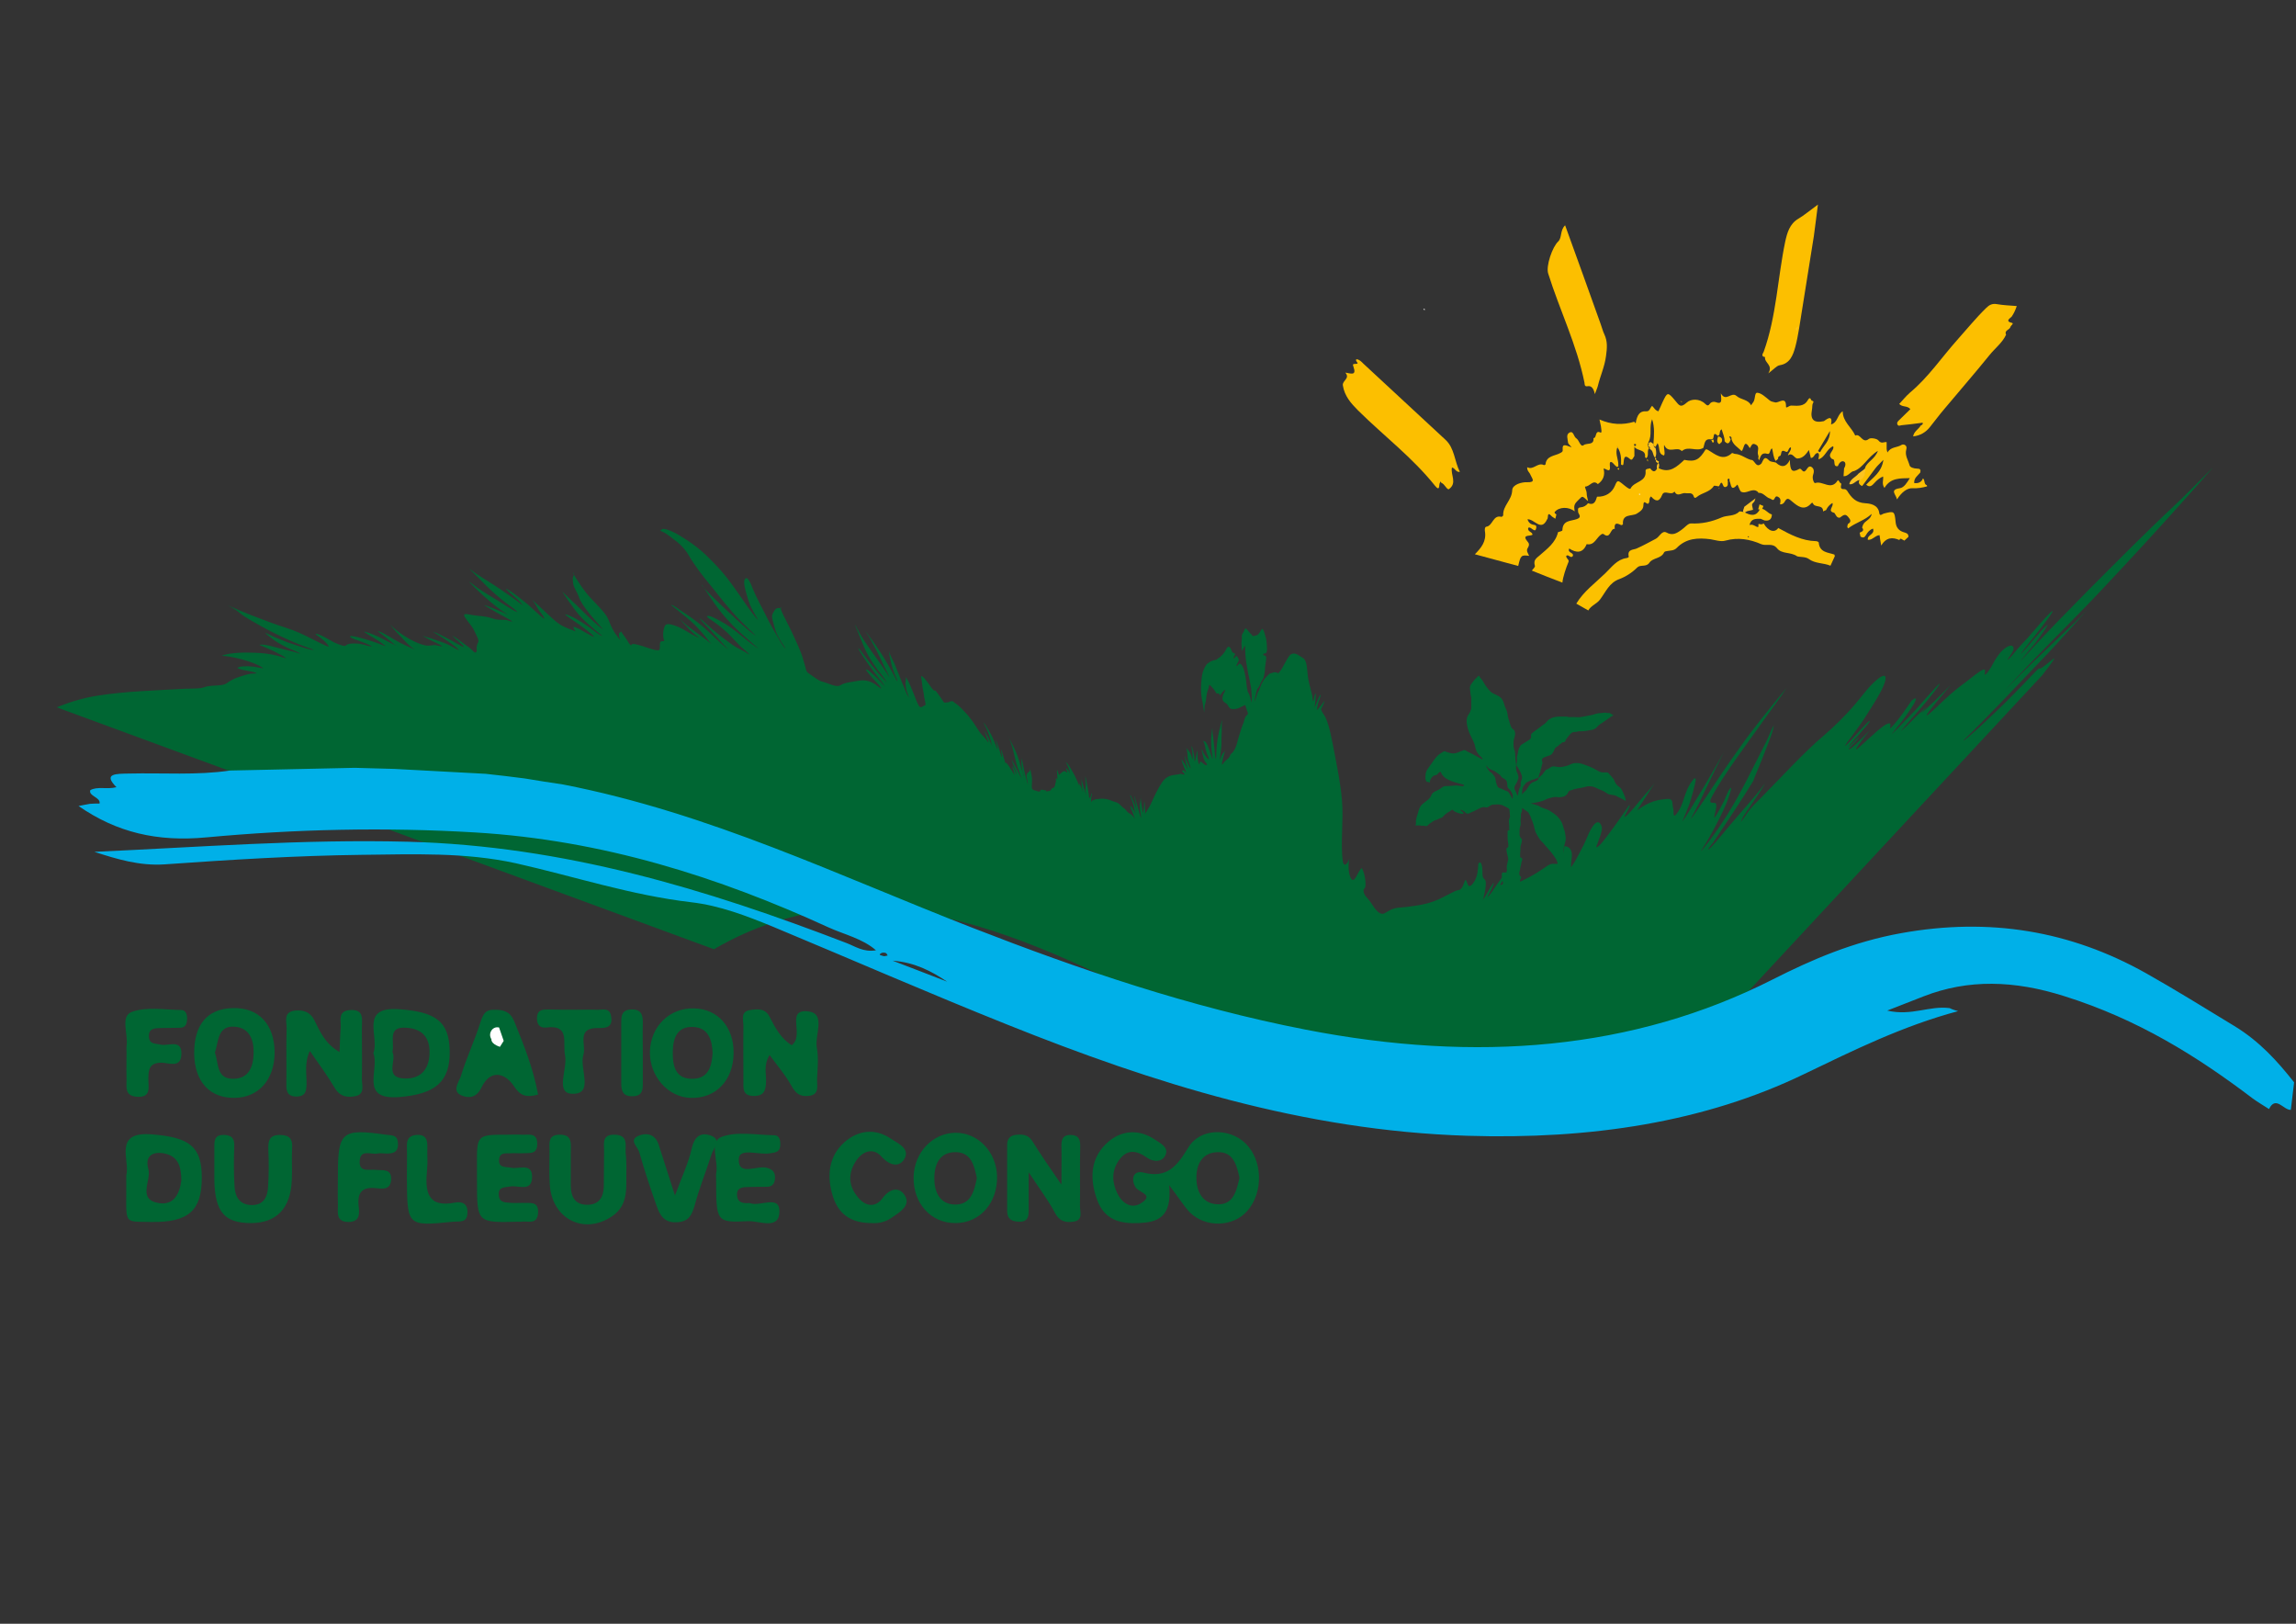 <?xml version="1.0" encoding="utf-8"?>
<!-- Generator: Adobe Illustrator 24.2.0, SVG Export Plug-In . SVG Version: 6.00 Build 0)  -->
<svg version="1.1" id="Calque_1" xmlns="http://www.w3.org/2000/svg" xmlns:xlink="http://www.w3.org/1999/xlink" x="0px" y="0px"
	 viewBox="0 0 841.9 595.3" style="enable-background:new 0 0 841.9 595.3;" xml:space="preserve">
<rect x="0" y="0" width="841.9" height="595.3" fill="#333333" stroke="none"/>
<style type="text/css">
	.st0{fill:#FCBF00;}
	.st1{fill:#006633;}
	.st2{fill:#FCC100;}
	.st3{fill:#FDC420;}
	.st4{fill:#FFF2D8;}
	.st5{fill:#FFFEFE;}
	.st6{fill:#00B0E8;}
	.st7{fill:#FFFFFF;}
</style>
<g>
	<path class="st0" d="M574.5-7.1c-0.2,0.1-0.4,0.2-0.5,0.3C574-7.2,574.2-7.4,574.5-7.1C574.5-7,574.5-7.1,574.5-7.1z"/>
	<g>
		<path class="st1" d="M384.6,290c0.2,0,0.5-0.1,0.7-0.3c0.2-0.2,0.2-0.6,0.5-0.7c0.5-0.1,0.9-0.3,1.1-1.2c0.1-0.2,0-0.5,0.1-0.7
			c0.1-0.3,0.2-0.2,0.2-0.8c0-0.4-0.1-1.1,0.1-1c0.1,0,0.3,0.5,0.4,0.6c0-0.5,0-0.9,0-1.4c0-0.4-0.1-0.9-0.1-1.4
			c0-0.5-0.1-1.2,0.1-0.7c0.3,0.4,0.4,1.5,0.7,1.7c0.1,0.1,0.1-0.1,0.2-0.2c0.1-0.2,0.3-0.3,0.5-0.5c0.5-0.4,0.9-0.9,1.6-0.6
			c0.2,0.1,0.8,0.9,0.6,0c-0.1-0.2-0.2-0.4-0.3-0.6c-0.2-0.7,0.1-0.5,0.3-0.3c0.2,0.2,0.5,0.6,0.7,1c0.1,0.2,0.2,0.5,0.3,0.6
			c0-0.7-0.5-2.1-0.8-2.7c-0.3-0.6-0.5-1-0.7-1.5c0.8,0.7,1.6,2,2.3,3.3c0.7,1.1,1.3,2.3,1.9,3.7c0.2,0.6,0.6,1.5,0.8,1.8
			c0.1-0.1-0.1-1-0.2-1.4c0.4,0.8,0.8,1.9,1.2,2.8c0.1,0.2,0.3,0.9,0.4,1c-0.1-0.5-0.3-1-0.4-1.5c-0.1-0.7-0.2-1.4-0.2-2.1
			c0-0.5,0-1.6-0.2-2.3c0.2,1.5,0.7,3.1,1.1,4.5c0.3,1,0.6,1.8,1,2.7c-0.2-0.5-0.4-1.2-0.5-1.7c-0.1-0.6,0.1-1.2,0.1-1.7
			c0.1-0.8,0-1.8-0.1-2.8c0-0.3-0.1-0.8,0-0.9c0.4,1.4,0.6,3,0.9,4.4c0.1,0.8,0.3,1.8,0.4,2.6c0,0.3,0,0.4,0.1,0.8
			c0.2,0.2,0.6-0.6,0.7-1c0.1-0.2,0-1.2,0.3-0.4c0,0.4-0.1,0.7-0.2,0.9c-0.1,0.3-0.1,0.6-0.1,1c0,0.3,0,0.8,0.1,1.1
			c0.1-0.1,0.2-0.5,0.3-0.6c0.1-0.2,0.4-0.1,0.5-0.1c0.2,0,0.3-0.2,0.4-0.3c0.2-0.1,0.4-0.1,0.7-0.1c1.8-0.3,3.6-0.3,5.6,0.6
			c0.9,0.4,1.7,0.4,2.5,1c0.5,0.3,0.9,0.9,1.4,1.3c0.4,0.4,0.8,0.5,1.2,1c0.3,0.4,0.6,0.8,0.9,1c0.4,0.3,0.9,0.5,1.3,0.9
			c0.3,0.2,0.5,0.5,0.8,0.9c0.1,0.2,0.2,0.4,0.3,0.4c-0.1-0.5-0.3-0.8-0.4-1.2c-0.2-0.5-0.4-1-0.6-1.6c-0.2-0.4-0.7-1.4-0.6-1.9
			c0.5,0.4,1,1.4,1.5,2.2c0.1,0.2,0.3,0.9,0.4,1.1c-0.1-0.7-0.3-1.2-0.4-1.8c-0.2-0.9-0.3-1.8-0.6-2.6c-0.2-0.6-0.5-1.3-0.7-1.9
			c-0.1-0.3-0.3-0.5-0.3-0.9c0.2-0.1,0.5,0.6,0.6,1c0.5,0.9,0.9,1.8,1.3,3c0.1,0.5,0.5,1.6,0.6,2.2c0.1,0.3,0,0.4,0.1,0.7
			c0-0.3-0.1-0.9-0.2-1.3c-0.2-0.9-0.3-1.9-0.4-2.8c-0.2-0.9-0.4-1.8-0.6-2.7c0.5,0.9,1,3.1,1.4,4.4c0.4,1.4,0.7,2.7,1.2,3.9
			c0.1-0.2-0.2-1.9-0.3-2.4c-0.1-1-0.2-2-0.1-2.9c0.1-0.8,0.2-1.4,0.3-2.1c0-0.3,0-0.8,0.1-1c-0.3,0.2,0.1,3,0.2,3.6
			c0.1,1,0.4,2,0.5,2.9c0.2-0.4,0.3-1.4,0.4-2.1c0-0.7,0.1-1.3,0.1-2.1c0.3,0.6,0.2,2.6,0.3,3.3c0,0.4,0,1.5-0.1,1.6
			c0.1-0.6,0.4-0.8,0.6-1.1c0.2-0.3,0.4-0.8,0.6-1.1c0.4-0.5,0.8-1.4,1.2-2.2c1.2-2.7,2.5-5.4,4-7.6c1.1-1.6,2.4-2.2,3.7-2.5
			c0.7-0.1,1.4-0.2,2.1-0.3c0.3,0,0.6-0.2,0.9-0.2c0.3,0,0.6,0.2,0.9,0.2c0.1,0,0.3,0.2,0.5,0.1c0-0.8-0.7-0.8-0.8-1.3
			c0.1-0.5,0.6-0.3,0.7-0.2c0.2,0.1,0.5,0.7,0.7,0.6c0-0.3-0.3-0.7-0.4-1c-0.2-0.5-0.4-0.9-0.6-1.5c-0.3-0.8-0.5-1.3-0.7-2.2
			c0.2,0,0.3,0.4,0.5,0.6c0.2,0.4,0.5,0.7,0.7,1s0.5,0.8,0.7,1.2c0.1,0.2,0.2,0.5,0.4,0.6c-0.1-0.6-0.3-1-0.5-1.5
			c-0.1-0.4-0.2-0.9-0.3-1.4c-0.1-0.6-0.2-1.3-0.3-1.9c0.2,0.4,0.3,0.9,0.5,1.4c0.3,0.7,0.5,1.2,0.8,1.8c0.3,0.6,0.6,1.1,0.9,1.6
			c-0.2-1.6-1-2.4-1.1-4.2c0-1-0.2-2.9-0.6-3.5c0.6,0.8,1.2,1.2,1.7,2.4c0.2,0.4,0.4,1,0.5,1.5c0.1,0.2,0.1,0.4,0.2,0.5
			c0.1-0.9,0-2.1-0.1-3.1c-0.1-0.7-0.3-1.3-0.3-2c0.4,0.7,0.7,2.1,0.9,3.1c0.1,0.4,0.1,0.8,0.2,1.3c0,0.3,0,0.6,0,0.9
			c0,0.2,0,0.3,0.1,0.4c0.5-1,0.6-2.8,0.9-4.1c0.1,0.6,0.1,1.1,0.1,1.7c0,1,0.1,2,0.3,2.8c0.3,0.9,0.6,0.9,0.6-0.2
			c0.6-0.3,1.2,0.8,1.7,1c0.2,0.1,0.7,0.5,0.9,0c-0.1-0.5-0.4-0.7-0.6-1c-0.3-0.3-0.5-0.9-0.7-1.5c-0.2-0.6-0.3-1.4-0.5-2.2
			c-0.1-0.2-0.2-0.5-0.2-0.8c0.2-0.1,0.5,0.9,0.7,1.2c0.4,0.6,0.7,1.2,1.1,1.6c0.2,0.2,0.4,0.5,0.6,0.6c0.1,0.1,0.2,0.2,0.3,0.1
			c-0.1-0.7-0.5-1.3-0.7-1.9c-0.2-0.7-0.5-1.4-0.6-2.2c-0.2-0.9-0.5-2.6-1-2.6c0.3,0.1,0.6,0.1,0.9,0.3c0.6,0.4,1.1,1.8,1.5,2.9
			c0.3,0.9,0.6,1.8,0.9,2.6c0.1,0.3,0.2,0.7,0.4,0.8c-0.1-1-0.3-1.9-0.4-2.9c-0.1-1.2-0.2-2.5-0.2-3.7c0-1.6,0.2-3.1,0.4-4.6
			c0.1,0.1,0.1,0.8,0.1,1.1c0,0.5,0.1,1.1,0.2,1.6c0.2,1.5,0.3,2.9,0.5,4.4c0.1,1.5,0.2,3.2,0.6,4.4c0.1-2.6,0.2-5.2,0.6-7.7
			c0.3-1.9,0.7-3.6,1.2-5.3c0.1-0.4,0.3-1.3,0.5-1.5c-0.3,1.3-0.2,2.7-0.2,4c0,0.9-0.1,1.9-0.1,2.8c0,0.8,0,1.5,0,2.3
			c-0.1,1.9-0.5,3.6-0.6,5.5c0.4-0.7,0.6-1.8,1.1-2.4c0.3-0.4,0.6-0.5,0.9-1.1c0.1-0.2,0.1-0.5,0.2-0.7c-0.4,1.3-0.8,2.5-1.1,3.8
			c-0.1,0.4-0.4,1.6-0.3,2.1c0.2,0,0.4-0.3,0.5-0.5c0.3-0.5,0.7-0.8,1-1.1c0.4-0.3,0.8-0.6,1.2-1.2c0.2-0.2,0.3-0.7,0.4-0.9
			c0.3-0.4,0.7-0.6,1-1c0.4-0.6,0.8-1.3,1.1-2.2c0.4-1,0.6-2.3,1-3.4c0.5-1.7,1-3.4,1.6-4.8c0.2-0.4,0.2-0.5,0.3-1
			c0.1-0.5,0.3-1,0.5-1.4c0.2-0.3,0.4-0.5,0.7-0.8c0.4-0.4,0.1-0.9-0.1-1.4c-0.1-0.4-0.3-0.9-0.4-1.3c-0.1-0.2-0.2-0.7-0.3-0.8
			c-0.2-0.1-0.6,0.3-0.9,0.4c-0.7,0.2-1.4,0.8-2.1,0.9c-0.7,0.1-1.6,0.3-2.3,0c-0.2-0.1-0.4-0.2-0.5-0.4c-0.3-0.3-0.5-0.8-0.8-1.2
			c-0.6-0.7-2.4-0.9-1.5-3.4c0.1-0.4,0.8-1.5,0.8-2c-0.1,0-0.4,0.3-0.5,0.4c-0.3,0.2-0.7,0.7-1,1.1c-0.2,0.3-0.3,0.7-0.6,0.4
			c-0.1-0.1-0.1-0.3-0.2-0.4c-0.3-0.3-0.7,0.2-1-0.2c-0.3-0.4-0.6-1-0.9-1.4c-0.5-0.6-0.9-1.1-1.4-1.5c-0.4-0.3-0.3,0-0.4,0.6
			c-0.1,0.5-0.3,1-0.5,1.5c-0.2,0.6-0.3,1.1-0.4,1.8c-0.1,0.9-0.2,1.9-0.4,2.7c-0.1,0.4-0.3,0.7-0.3,1.2c0,0.3,0,0.5,0,0.8
			c0,0.3-0.1,0.4-0.1,0.7c0,0.3,0,0.4,0,0.7c-0.2-0.6-0.2-1.4-0.4-2c-0.1-0.6-0.1-1.1-0.2-1.7c-0.1-0.5-0.2-0.8-0.3-1.3
			c-0.3-1.8-0.4-4.3-0.2-6.1c0.1-1.4,0.3-3.3,0.8-4.4c0.4-1,0.9-1.9,1.4-2.4c0.3-0.2,0.6-0.4,0.9-0.6c0.4-0.3,0.8-0.4,1.3-0.6
			c0.4-0.1,0.8-0.1,1.2-0.3c0.2-0.1,0.4-0.3,0.6-0.5c0.2-0.1,0.4-0.1,0.5-0.3c0.8-0.6,1.7-1.6,2.3-2.7c0.3-0.6,0.6-1.3,1.1-1.2
			c0.3,0.1,0.6,0.4,0.8,0.9c0.2,0.4,0.3,0.9,0.5,1.1c0.3,0.4,0.7,0.1,1,0.7c-0.1,0.4-0.3,0.5-0.4,0.8c-0.1,0.3-0.2,0.8-0.3,1
			c0.2-0.4,0.5-0.4,0.7-0.6c0.1-0.2,0.3-0.6,0.5-0.5c0.3,0,0.8,1,0.9,1.5c-0.2,0.5-0.3,0.6-0.5,1.1c-0.1,0.2-0.5,0.8-0.4,1.1
			c0.2,0.1,0.5-0.4,0.6-0.5c0.2-0.2,0.5-0.5,0.7-0.4c0.5,0.1,1.1,1.2,1.4,2.1c0.5,1.7,0.8,3.5,1,5.5c0.1,0.9,0.2,1.8,0.4,2.5
			c0.1,0.4,0.3,0.5,0.4,0.8c0.1,0.1,0.1,0.2,0.2,0.4c0.1,0.3,0.9,2.8,0.8,3c0.3-0.9,0-4.2-0.1-5.2c-0.3-1.9-0.7-3.6-1.1-5.5
			c-0.3-1.9-0.7-3.5-0.9-5.6c-0.1-1-0.2-2-0.2-3.1c0-0.6,0-1.2-0.1-1.8c0,0.6-0.3,0.8-0.5,1.1c-0.2,0.4-0.3,0.7-0.5,1.1c0,0,0,0,0,0
			c-0.2-0.3-0.2-1.1-0.2-1.6c-0.1-0.7-0.1-1.3,0-2.1c0-0.4,0.1-0.7,0.1-1.1c0-0.3-0.1-0.6,0-0.9c0.1-0.7,0.5-0.9,0.7-1.4
			c0.1-0.2,0.2-0.6,0.3-0.8c0.3-0.5,0.7-0.2,0.9,0.1c0.4,0.5,0.9,1.1,1.3,1.5c0.3,0.2,0.5,0.6,0.7,0.8c0.3,0.2,0.8,0,1.1-0.1
			c0.3-0.1,0.7-0.1,1-0.5c0.3-0.3,0.6-0.7,0.8-1.1c0.2-0.3,0.5-1,0.8-0.8c0.2,0.1,0.4,0.8,0.6,1.2c0.2,0.7,0.5,1.7,0.7,2.5
			c0.2,1.2,0.3,2.5,0.3,3.7c0,0.3-0.1,1-0.2,1.2c-0.3,0.5-1,0.2-1.2,0.7c0,0.5,0.4,0.3,0.6,0.4c0.2,0.1,0.3,0.4,0.5,0.4
			c0.1,1.3-0.3,2.6-0.4,4c0,1.1-0.3,3-0.6,3.8c-0.3,0.7-0.7,1.2-1,1.8c-0.2,0.4-0.4,1-0.6,1.4c-0.2,0.4-0.4,0.5-0.6,0.8
			c-0.1,0.3-0.3,0.9-0.4,1.2c-0.3,1.3-0.6,2.6-0.7,3.9c0-0.5,0.4-1.2,0.5-1.6c0.3-0.8,0.5-1.7,0.8-2.4c0.1-0.3,0.3-0.4,0.4-0.6
			c0.2-0.4,0.3-0.9,0.5-1.3c0.3-0.9,0.6-1.5,1.1-2.2c0.4-0.7,0.9-1.2,1.4-1.7c0.3-0.3,0.5-0.6,0.8-0.8c0.3-0.2,0.6-0.2,1-0.3
			c0.4-0.2,0.9-0.3,1.3-0.2c0.2,0.1,0.7,0,0.9,0.4c0.2-0.4,0.5-0.5,0.7-0.8c0.7-0.9,1.4-2.4,2.1-3.6c1-1.7,1.5-2.8,2.7-2.9
			c0.7-0.1,1.6,0.3,2.3,0.8c0.5,0.4,1.5,0.8,1.9,1.4c0.8,1.1,0.9,3.5,1.1,5.3c0.3,3.1,1.1,5.2,1.7,8c0.1,0.7,0.1,1.7,0.4,2
			c0.3-0.9,0.4-2.7,0.9-2.9c-0.1,1.5-0.1,3.6-0.5,5.1c0.7-0.9,1.7-4.5,2.3-4.6c-0.1,0.9-0.6,1.9-0.9,2.9c-0.2,0.9-0.4,1.9-0.5,2.8
			c0.9-1,1.9-2.2,2.8-3.5c-0.2,1.1-0.9,2.2-1.3,3.1c0.4,1.3,1.2,2,1.7,3.1c1.6,3.6,2.3,8.3,3.2,12.7c1.1,5.9,2.3,11.5,2.8,17.7
			c0.6,7-0.6,16,0.3,22.2c0.2,1.7,1.3,2,2.4-0.8c-0.7,3.3,0,6.5,0.8,7.4c1.2,1.4,2.1-2.4,3.7-4.1c0.8,1.1,1.6,4.2,1.4,6.8
			c-0.2,0.5-0.4,0.9-0.7,1.1c-0.1,2,1.3,2.9,1.7,3.5c1.6,1.8,2.9,5.1,5.1,5.4c0.7,0.1,1.4-0.5,2.3-1c2.5-1.5,4.4-1.2,6.6-1.5
			c4.3-0.6,8.4-0.9,13.7-3.7c1.2-0.6,2.4-1.2,3.7-1.9c0.8-0.4,1.5-0.6,2.2-0.7c1.3-1,1.2-1.9,2-3.6c0.9,0,0.6,4,2.8,1.3
			c2-2.5,1.8-5.7,2-7.3c1.3-1.6,1.5,2,1.5,2.8c0,1.3,0,2.3,0.6,2.8c0.3,0.2,0.5,0.5,0.6,1c0.1,0.5,0,1.1,0,1.7
			c0,0.5-0.7,4.7-1.2,5.2c1.5-1.9,2.8-5,4.2-6.6c-0.3,1.6-1.5,3.6-2.4,5.4c0.7-0.2,2.8-3.6,3.7-4.9c1.2-1.6,2.4-3.4,3.6-4.9
			c-0.4,1.5-1.6,3.5-2.5,5.2c0.1,0.7,1.9-1.1,2.7-1.9c0.2-0.2,3.5-3.8,3.7-3.8c1,0.1-2.3,4.5-2.5,5.5c-0.1,0.8,2-0.3,2.3-0.4
			c2.9-1.3,5.9-2.8,9.4-5.2c1-0.7,2-1.4,2.8-1.7c0.9-0.3,1.4,0,2.2-0.1c2.5-0.2,2.3-4.7,2.9-6.5c1.5,0.1,2.5,1,2.7,2.9
			c0.1,1.2-0.4,3-0.3,4.1c0,0.3-0.2,0.8,0.2,0.5c1.8-2.6,3.2-5.7,4.5-8.1c0.9-1.8,1.6-4,2.7-5.8c2.5-4.4,3.8-1.5,3.9-0.3
			c0,1.6-0.7,3.2-1.6,5.7c-0.5,1.2-0.8,2,0.5,0.9c1.3-1.1,4.6-5.7,5.7-7.2c1.9-2.6,3.6-5.1,5.4-7.7c1-0.4-1.9,3.8-1.7,4.4
			c1.8-1.1,5.4-5.9,7.5-8.3c1.1-1.2,2.5-2.8,3.6-4.3c-2.2,3.4-4.4,6.9-6.5,10.1c4.7-3.6,8-3.9,10.8-4.2c1.1-0.1,1.9,0.1,2.1,1.1
			c0.1,0.5,0.1,1.1,0.2,1.6c0,0.3,0.1,0.6,0.2,0.9c0.2,0.8-0.2,2.7,0.6,2.5c3.8-4,2.7-8.5,7-13.6c1-0.5,0.5,1.2,0.3,2.1
			c-0.4,1.8-0.9,3.6-1.4,5.3c-0.5,1.8-1.3,3.8-2.2,6c-0.4,0.9-0.8,1.8-1,2.4c2.1-2.6,13.4-22.1,15.3-25.6
			c-4.4,8.5-7.7,16.3-12.2,24.6c0.6-0.4,4.9-7,5.2-7.4c4.1-6.2,8.1-12.3,12.6-18.5c5.2-7.4,11.4-15,17.3-22.1
			c-2.1,3.3-4.8,6.8-7.2,10.2c-3.7,5.2-7.5,10.4-11.1,15.5c-3.3,4.7-6.8,9.9-9,14c-1.9,3.5,0.9,1.9,1.4,2.7c0.6,1-0.6,3.8-0.6,5.3
			c1.4-1.8,2.8-4.8,3.5-6.1c0.6-1.1,1.2-3.4,2.4-4.9c0.7-0.4,0,1.2-0.1,1.8c-0.7,2.5-2.1,5.7-3.8,9.1c-1.5,3-3.4,6.6-5.5,10
			c-0.6,1-1.2,1.8-1.3,2.3c7.7-9.4,13-18.9,16.5-25.7c2.5-4.8,4.8-9.5,7.2-14.2c1.1-2.1,1.7-4.1,2.9-6.3c-0.1,1.9-1.4,5-2.4,7.6
			c-1.2,3.2-2.6,6.6-4,10c-0.4,1-0.8,1.9-1.1,2.8c-2.2,3.6-4.5,7.2-7,11c-2.5,3.8-5.1,7.7-7.8,11.7c-0.4,0.5-0.9,1.1-1.3,1.6
			c-0.5,1-0.9,1.6,1.1-0.5c1.9-2,4.4-5.2,6.2-7.3c4.1-4.9,9.4-10.6,13.1-15.6c-1.4,2.7-4.6,7.1-6.8,10.4c-1.4,2-1.5,2.4-2.1,3.8
			c1.4-1.7,1.7-2.4,2.8-3.9c1.4-1.9,3.3-3.7,4.9-5.3c7.4-7.5,15.7-16.6,22.7-22.5c3.5-3,7.7-7,11.6-11.6c2.5-2.9,5-6.5,7.8-8.8
			c4.2-3.5,3.6-0.3,2.6,2c-1.1,2.8-3.8,7-6.3,10.9c-1.5,2.4-3.2,4.8-5.3,7.6c-1,1.3-2.5,3.3-2.6,3.8c2-1.6,8.4-9.4,9.1-9.3
			c0.6,0.2-7.2,8.4-7.8,9.5c1.1-0.7,3.5-3.6,4-3.6c-1.2,1.7-2.5,2.7-3.9,4.3c0,1.2,4.9-3.8,7.7-6.8c-1.4,1.8-4.5,5.7-4.9,6.7
			c-0.4,1,0.5,0,2.2-1.5c4-3.6,7.5-7,9.3-7.6c0.8-0.3,1.1,0,1,0.7c0,0.4-0.4,1,0.1,0.9c3.4-3.5,6-7.7,7.7-10.1
			c2.8-2.2,1.2,0.8-0.3,3c-1.2,1.8-2.6,3.8-4.4,6c-0.9,1.2-2,2.4-2.8,3.5c1.7-1.5,6.5-6.5,8.7-8.8c1.5-1.6,8.1-9.4,9.2-10
			c-0.9,1.7-4.2,5.8-6.9,8.9c-2.2,2.6-5.4,6-7.4,8.5c0.7-0.3,3.8-3.5,5.5-5.2c1.5-1.5,2.7-2.5,4.2-3.9c-0.7,0.9-1.4,1.5-2.3,2.5
			c0.4,0.2,8.6-7.9,10.9-10.3c-2.1,2.6-9.1,10.6-8.9,11.2c0.2,0.5,4.2-3.6,6.3-5.5c3.3-3.1,5.4-4.7,7.7-6.4c2.3-1.8,5.5-4.4,6.7-4.8
			c0.9-0.3,0.7,0.6,0.6,1.3c0,0.3-0.5,1,0.7,0.1c2.9-3.8,1.8-3.6,5.1-7.8c3.3-3.4,4.5-2.3,4.6-2c0.2,0.5,0.4,0.9-0.6,2.5
			c-0.4,0.7-2.2,3-1,2c1.2-1.2,2.2-2.5,3.2-3.7c1.1-1.3,2.5-2.7,3.7-4c2.3-2.6,6-7.1,8.6-9.6c2.5-1.9-4.2,6.5-5.9,8.7
			c-0.5,0.7-5.8,7.1-5,6.6c2.7-2.8,7.4-8.9,9.6-10.6c0.1,0.5-2.4,4-4.3,6.5c-1.5,1.9-4.7,5.5-5.7,7c1.8-2,3.7-4,5.5-6
			c3.8-4,7.5-8,11.5-12c5.4-5.6,10.7-10.9,16-16.2c5.2-5.2,11-11,16-15.8c4.3-4.2,8-7.5,12.5-12c2.5-2.5,5.5-5.5,8.2-8.2
			c0.2-0.2,0.5-0.5,0.8-0.8c-0.1,0.2-0.3,0.4-0.4,0.5c-3.6,4.1-7.5,8.6-11.8,13.3c-8.3,9.3-17.6,19.4-27.2,29.6
			c-9.2,9.9-18,18.4-27,27.8c-3.6,3.8-6.4,6.7-9.7,10.3c7.3-7.5,14.8-14.6,20.5-20c1.7-1.6,6.4-5.9,9.7-9.4c-2,2.2-3.6,3.9-5.4,6
			c-3.8,4.2-7.2,8-11.8,12.8c-8.4,8.8-21.1,22.2-28.2,29c0,0.5,3.3-2.6,5.5-4.5c0.9-0.8,1.9-1.8,3.1-2.9c2.3-2.2,4.3-4,7.3-7
			c1.7-1.7,3.8-3.9,5.8-5.9c1.2-1.2,3.4-3.6,4.5-4.7c2.3-2.3,1.4-1.2,1.5-1.2c0.2,0,0.8-0.2,1.6-0.8c1.7-1.2,4.8-4.1,3.8-2.6
			c-0.3,0.5-0.8,1.2-1.4,2c-1,1.4-2.2,2.8-2.8,3.7c-46.8,50.3-93.5,100.5-140.2,150.8c-115.6,67.4-231.2-117.7-346.9-50.3
			c-80.3-29.6-160.7-59.1-241-88.7c4.5-1.8,9.4-3.4,15.2-4.3c10.2-1.6,21.7-1.9,31.8-2.5c1.8-0.1,3.9,0,5.5-0.2
			c1-0.1,1.6-0.4,2.4-0.6c2.4-0.6,5.9-0.1,7.4-1.2c1.4-1,2.8-1.8,4.8-2.4c1.3-0.4,2.6-0.9,4-1.1c0.6-0.1,1.8,0,2.3-0.2
			c-2.3-1-4.9-0.8-7.2-1.9c0.6-0.7,3.8-0.8,5.8-0.5c1.2,0.1,2.6,0.5,3.8,0.6c-3.5-2.6-12.1-4.5-15.3-4.6c2.7-1.1,7.9-1.3,12.2-1.1
			c2.4,0.1,5.2,0.3,8.3,1.1c1,0.3,2.3,0.8,3.2,0.9c-2.7-1.9-6.7-3.5-9.9-4.9c1.6-0.5,6.1,1,8.7,1.6c1.4,0.4,2.8,0.6,4.2,1
			c0.7,0.2,1.4,0.5,2.1,0.7c-0.5-0.6-3.3-1.6-4.2-2c-1.9-0.9-3.6-1.8-5.2-2.9c-0.7-0.5-3.4-2.5-3.4-2.8c1.6,0.6,3.2,1.6,4.9,2.2
			c2.1,0.9,4.3,1.7,6.3,2.3c1.5,0.5,5.8,2,6.6,1.7c-6.1-2-13.1-5.2-19.1-8.5c-2.1-1.2-4.5-2.5-6.5-3.8c-1.2-0.8-2-1.6-3.2-2.4
			c-0.9-0.6-1.9-1.1-2.9-1.6c3.1,1.3,5.8,2.5,8.9,3.7c4.3,1.7,8.4,3.2,12.7,4.6c3.5,1.1,6,2.3,9.5,4.1c1.3,0.6,5,2.6,6.1,2.8
			c-0.6-1.4-2.7-3.1-4.9-4.6c0.5-0.8,5.6,2.4,6.8,3c0.8,0.4,3.2,1.3,3.8,1.3c0.6,0,0.7-0.4,1-0.5c0.6-0.3,1.6-0.4,2.6-0.4
			c1.1,0,2.2,0.1,3.7,0.5c0.8,0.2,2.4,0.7,2.8,0.6c-1.3-0.9-3.5-1.6-4.8-2.1c-0.9-0.3-2.3-0.7-3.1-1.3c-1-1.3,5.6,0.8,7,1.2
			c1.5,0.5,2.8,0.9,4.3,1.5c0.6,0.2,1.2,0.6,1.6,0.5c-1.4-1-2.7-2-4.3-2.9c-1.3-0.8-2.7-1.6-3.7-2.4c4,0.9,7.9,3.3,12.2,5.4
			c-1.4-0.8-2.5-2-3.6-2.8c-1.1-0.9-2.3-1.8-3.5-2.7c1-0.2,6.5,3.4,8.1,4.2c2,1,3.7,1.7,5.6,2.6c-2.2-1.3-4.3-3.9-5.6-5.2
			c-1.4-1.4-2.6-2.8-3.6-4.1c2.6,2.8,8,6.3,11.8,7.4c2.3,0.7,2.9,0.3,4.3,0.2c0.9-0.1,2.2,0.5,3.1,0.5c-0.7-0.8-3.2-1.7-4.3-2.3
			c-1-0.5-2.1-1.2-3-1.6c2.2,0.6,4.6,1.4,6.9,2.2c1.4,0.5,2.7,1,4.2,1.9c0.8,0.4,1.5,0.9,2.3,1.2c-0.7-1.1-4-3.3-5.7-4.4
			c-1.3-0.9-2.6-1.6-3.9-2.4c1.7,0.4,5,2.3,7,3.3c0.6,0.3,4.1,2.4,4.3,2.3c0.4-0.3-3.5-3.4-4.2-4.2c1.8,1,3.3,2.2,4.9,3.4
			c0.9,0.6,1.8,1.3,2.5,2c0.2,0.3,0.5,0.5,0.9,0.8c1.1,0.2,0.6-1.5,0.7-2c0.1-0.5,0.2-1.2,0.5-1.6c0.6-0.8-0.7-2.8-1.4-4.4
			c-0.7-1.6-2.4-3.3-3.4-4.9c-1.2-2,1.5-0.9,3.5-0.7c2.1,0.3,3.8,0.2,6.5,1.1c2.4,0.8,3.3,0.4,5.1,0.6c0.7,0.1,1.7,0.6,2.3,0.6
			c-0.4-0.6-5-2.8-5.9-3.4c-1.4-0.9-3.1-1.8-4.4-2.6c0.4-0.1,2.3,0.8,2.9,1c1.2,0.5,2.4,0.9,3.8,1.5c1.3,0.6,2.5,1.2,3.9,2
			c-5.5-2.7-12.1-8.9-16.2-13.1c0.3,0,3,2.2,3.7,2.6c2.2,1.5,4.5,2.9,6.7,4.2c1.7,1,6.2,4.1,7.4,4.3c-1-1.1-3.4-2.7-4.7-3.7
			c-2.4-1.9-4.8-4-6.8-6c-1.6-1.6-3.2-3.2-4.8-4.8c-0.4-0.4-1.2-1.1-1.4-1.4c3.6,2.8,7.6,4.9,11.2,7.4c2.8,1.9,5.8,4,8.5,6.1
			c-0.7-1-2.1-2.4-3.3-3.4c-0.8-0.7-2.8-2.3-2.9-2.8c2.2,1,6.1,4.3,8.2,6c1.8,1.6,3.7,3.5,5.6,5c0.8,0.1-1.3-2.4-1.8-3.1
			c-0.8-1.2-1.4-2.6-2.4-3.8c1.4,1.3,2.9,2.7,4.3,4c1.8,1.6,3.8,3.7,5.8,5c2.2,1.4,4,1.8,5.8,2.6c-1.4-2-1.1-2.1,1.5-0.8
			c0.6,0.3,5.1,3,5.2,2.8c0.1-0.6-4.6-3.9-5.5-4.6c-0.8-0.6-4.9-3.2-5.1-3.7c1.9,0.3,5.7,2.5,8.5,4.5c1.6,1.1,3.9,3.1,5.2,3.5
			c-0.8-0.8-2.1-1.7-2.9-2.4c-0.9-0.8-1.9-1.7-2.8-2.5c-2.6-2.3-3.7-3.8-5.2-5.9c-1.1-1.5-2.2-3-3.1-4.4c-0.3-0.4-0.5-1-1.1-1.5
			c2.5,2.5,5.2,4.9,7.7,7.4c2.3,2.3,5,4.8,7.6,6.9c0.1-0.1-4.6-5.3-4.9-5.8c-1.8-2.2-3.4-4.5-3.9-6.1c-0.5-1.5-1.9-3.5-2.1-4.9
			c-0.1-0.9-0.3-2,0-2.6c0.1-0.3,0.5-0.8,0.2-1.5c-0.5,0.2,0.9,2.2,1.5,3.1c0.8,1.3,1.7,2.6,2.8,4c2.3,3.1,6.9,6.9,8.2,9.7
			c0.9,1.9,1.2,3.4,2.9,5.8c0.4,0.5,1.1,1.6,1.7,2.2c-0.5-1-0.7-2.4-0.3-2.8c0.1-0.1,0.4-0.1,0.5-0.2c0-0.2-0.2-0.7-0.2-1
			c-0.3,0.4,1.8,2.9,2.4,3.9c0.4,0.6,0.6,1.3,1.6,2.1c-0.2-1.2,2.5-0.3,3.9,0.1c1.6,0.5,3.4,1.2,4.9,1.5c0.6,0.1,1.2,0.2,1.4,0
			c0.7-0.7-0.3-3.1,1-3.2c0.3,0,0.6-0.1,0.9-0.1c-1-2.5,0-5.7,0.6-6c0.9-0.5,2.8,0.1,4.7,0.9c1.9,0.8,4.3,2.5,6.4,3.5
			c0.5,0.3,0.9,0.2,1.4,0.6c-2.4-1.4-5.5-4.8-7.8-7.5c2.7,2.9,5.9,4.9,8.3,6.7c1.3,1,2.8,2.1,4.2,3.3c-0.7-0.5-1.1-1.1-1.7-1.8
			c-1.4-1.8-3.3-4-5-5.7c-1.9-1.9-4.1-3.5-6.1-5.2c-0.9-0.8-1.7-1.3-2.5-2c0.4-0.3,2.9,1.6,3.8,2.2c2.6,1.7,5.1,3.4,7.8,5.7
			c3.1,2.6,6.5,6.3,9.4,8.4c-2-1.9-4.5-4.9-6.5-7c-1-1.1-3.3-3.2-4.1-4.5c1.7,1.3,3.6,3.2,5.3,4.6c2.2,1.8,4.5,3.6,6.5,5
			c1.9,1.4,3.4,1.9,5.1,2.9c0.4,0.3,1,0.7,1.4,0.9c-0.5-0.8-2.9-2.6-3.5-3.3c-2-2-3.9-4.3-6-6c-1.5-1.3-3.3-2.6-4.6-3.5
			c-0.4-0.3-1.1-0.6-1.5-1.2c0.5-0.8,3.3,0.8,5,1.7c2.3,1.2,4.5,2.8,7.2,5c1.8,1.5,3.5,2.8,5.1,4c0.5,0.3,1.3,1,1.5,1
			c-3.4-3.1-6.8-5.7-10.4-9.6c-4.2-4.4-7.2-9.2-10.2-13.7c-0.8,0.1,9.2,9.5,9.9,10.1c3.5,3.3,6.7,6.3,9.9,8.7
			c-0.8-1-1.9-1.9-2.8-2.8c-2.1-2-4.1-4-6.1-6.3c-3.1-3.5-5.8-7.2-8.8-10.8c-2.1-2.5-4.2-5.4-5.9-8c-0.8-1.2-1.4-2.5-2.4-3.7
			c-1-1.3-2.4-2.6-3.5-3.4c-1.2-1-2.4-1.8-3.5-2.6c-0.7-0.5-1.4-0.6-2.2-1.2c0.6,0,0.7-0.6,1.4-0.5c1.4,0.1,3.6,1.1,5.6,2.3
			c3.5,2.1,7.3,4.6,11.1,8.5c1,1,2.1,2.1,3.1,3.2c4.1,4.3,7.8,10.1,11.2,14.9c0.5,0.7,3.1,4.2,3.6,4.5c-0.9-1.7-2.1-3.6-2.8-5.2
			c-0.9-2.1-1.4-4.1-1.9-6c-0.4-1.6-0.6-2.9-0.2-3.7c0.1-0.2,0.5-0.7,1-0.3c0.7,0.6,1.6,2.7,1.8,3.4c1.3,3.2,3.2,6.7,4.9,10
			c1.3,2.7,2.8,5.4,4.5,8.2c0.6,1.1,1.8,3.2,2.8,4.2c-0.2-0.6-1.2-2-1.7-2.7c-0.6-1.1-1.3-2.2-1.7-3.2c-0.6-1.4-0.7-2.4-1.1-3.6
			c-0.4-1.4-0.7-2.5-0.3-3.3c0.5-1,1-2.3,2.3-2.2c0.3,0,1.2,0.4,0.8-0.3c-0.5,0.1,0.3,1.7,0.8,2.8c1.2,2.5,2.6,5,3.7,7.5
			c1.1,2.4,2.2,4.7,3,6.9c0.6,1.7,0.9,3.1,1.4,4.6c0.1,0.4,0.2,1,0.4,1.5c0.4,0.8,0.7,0.8,1.2,1.2c1.4,1,3.3,2.4,4.3,2.7
			c2.5,0.6,5.5,2.4,7,1.4c1.6-1,3.8-1.1,5.8-1.5c1.8-0.3,3.9-0.8,7,1.2c0.6,0.4,1.9,1.6,2.2,1.5c-1-1.7-2.4-2.8-3.4-4
			c-0.7-0.8-1.5-1.8-2.2-2.7c-0.2-1.2,2.9,1.9,3.7,2.6c1.1,1,2.2,2.4,3.2,3.4c-0.3-0.7-2.1-2.9-2.6-3.5c-1.2-1.6-2.3-3-3.5-4.7
			c-0.6-0.9-3.7-5.3-3.7-6c0.9,0.9,1.7,2.2,2.6,3.3c1.4,1.9,2.9,3.7,4.3,5.4c1.2,1.5,2.5,2.7,3.6,4c-0.8-1.5-2.5-3.5-3.5-4.8
			c-1.4-2-3-4.3-4.1-6.6c-1.2-2.4-2-4.8-3-7.1c-0.3-0.8-1-2.1-1-2.7c1.9,4.2,5.2,8.7,7.8,12.3c1.3,1.8,2.5,3.6,3.8,5.5
			c0.3,0.5,0.7,1.1,1,1.6c-0.3-0.9-1.4-3-1.9-4c-1-2.2-1.9-4-3.1-6.3c-0.9-1.6-1.7-3.3-2.7-4.9c-0.4-0.6-0.9-1.3-1.2-1.9
			c2.8,3.7,5.5,7.5,8,11.8c1,1.7,2,3.5,2.9,5.2c0.3,0.6,0.5,1.2,0.9,1.5c0-0.5-0.8-2-1.1-2.8c-0.6-1.5-0.9-2.6-1.2-3.8
			c-0.3-1.5-0.8-3.4-0.8-4.6c0.2,1.3,1.3,3.2,2,4.7c1,2.4,1.8,4.6,2.8,7c0.4,1,0.9,1.9,1.2,2.9c0.2,0.4,0.3,0.8,0.5,1.2
			c0.3,0.5,0.6,0.9,0.9,1.6c-0.2-0.7-0.5-1.5-0.8-2.3c-0.3-0.9-0.5-2-0.5-2.6c-0.1-0.8,0-1.4,0.1-2c0-0.3,0-0.7,0.1-0.8
			c0.4,0.7,1.1,2.1,1.4,2.8c0.5,1.2,1,2.4,1.5,3.6c0.5,1.2,0.7,2,1.4,3.4c0.6,1.1,0.4,0.8,0.8,1.1c0.2,0.1,0.4,0.1,0.6,0
			c0.4-0.2,0.7-0.5,1.2-0.6c0.5-0.1-0.1-1.8-0.3-3c-0.1-0.5-0.1-0.9-0.2-1.5c-0.2-0.8-0.2-1.4-0.4-2.1c-0.2-1.1-0.2-2-0.4-3.2
			c-0.1-0.6-0.3-1,0.1-0.9c0.6,0.2,1.6,1.5,2.4,2.6c0.7,1,1.7,2.5,2.2,2.7c0.1,0,0.2-0.1,0.3-0.1c0.2,0.1,0.5,0.6,0.8,0.9
			c0.7,0.9,1.4,2,2.1,3c0.3,0.5,0.5,0.6,0.7,0.6c0.2,0,0.4-0.1,0.6-0.1c0.3,0,0.7,0,0.9-0.1c0.3-0.1,0.4-0.4,0.7-0.3
			c0.2,0.1,0.3,0,0.4-0.1c0.2-0.1,0.6,0.4,0.8,0.5c0.5,0.3,1,0.8,1.6,1.2c0.7,0.6,1.4,1.4,2.1,2.1c0.8,0.8,1.6,1.7,2.4,2.8
			c0.7,0.9,1.4,1.9,2,2.9c0.3,0.5,0.7,1,1,1.5c0.9,1.4,1.8,2.1,2.7,3.2c0.3,0.4,0.7,1.1,0.8,0.9c-0.1-0.6-0.6-1.4-0.8-2.1
			c-0.1-0.4-0.2-0.8-0.4-1.2c-0.1-0.2-0.2-0.5-0.3-0.7c0.2,0,0.6,1,0.8,1.2c0.3,0.6,0.6,1.1,0.9,1.8c0.3,0.6,1,2,1.2,2.7
			c-0.3-0.9-0.4-1.8-0.7-2.6c-0.2-0.9-0.5-1.8-0.9-2.8c-0.3-0.9-0.7-1.6-1.1-2.4c-0.2-0.3-0.4-0.7-0.6-1.1c0.2,0.1,0.6,0.7,0.9,1.1
			c0.6,1,1.3,2.1,1.9,3.2c0.6,1.1,1.2,2.6,1.7,3.8c0.2,0.6,0.5,1.3,0.8,1.9c-0.1-1.1-0.5-2.4-0.8-3.7c0.2,0.3,0.6,1.3,0.7,1.7
			c0.3,0.8,0.6,1.6,0.8,2.4c0.2,0.5,0.4,1.6,0.7,2.2c0.4,0-0.4-2.4-0.1-2.7c0.4,1.2,0.7,2.5,1.1,3.7c0.2,0.5,0.3,0.8,0.3,1.2
			c0.1,0.1,0.2-0.2,0.3-0.1c0.2,0.1,0.6,0.6,0.9,1c0.7,1,1.5,2.4,2.3,3.6c-0.1-0.5-0.2-0.9-0.4-1.5c-0.1-0.5-0.6-1.6-0.5-1.9
			c0.6,0.7,1.2,2.5,1.7,3.2c-0.2-1.1-0.9-2.4-1.3-3.6c-0.1-0.4-0.6-1.6-0.6-1.9c0.8,1.3,1.7,3.3,2.5,4.8c0.2,0.5,0.9,1.8,1.1,2
			c0-0.3-0.3-0.7-0.4-1c-0.3-0.8-0.6-1.7-0.9-2.5c-0.6-1.8-1-3.5-1.4-5.2c-0.4-1.7-0.7-3-1.4-4.8c-0.3-0.8-0.6-1.6-1-2.2
			c1.5,2.9,3,5.4,4.1,8.9c0.3,0.9,0.5,1.8,0.8,2.8c0.2,0.7,0.5,1.4,0.7,2.1c0.1,0.3,0.4,1.3,0.5,1.4c-0.1-0.6-0.4-1.3-0.6-1.9
			c-0.2-0.9-0.3-1.9-0.4-2.6c-0.1-1,0.1-1.9-0.1-3.1c0,0.5,0.2,1.3,0.4,1.9c0.3,1.3,0.5,2.6,0.8,3.9s0.7,3,1.2,4.5
			c0.2-0.1-0.3-1.8-0.4-2.4c-0.2-1.2,0.2-1.6,0.5-1.9c0.2-0.3,1-0.4,0.7-1.9c-0.1,0,0.1,0.8,0.2,1.1c0.2,0.9,0.4,1.8,0.5,2.6
			c0.1,1,0,1.8,0,2.6c0,0.3-0.1,0.7,0,1.1c0,0.4,0,0.4,0.2,0.6c0.4,0.5,0.7,0.4,1.1,0.5c0.6,0.2,1.4,0.7,1.8,0.1
			c0.1-0.2,0.2-0.4,0.4-0.4c0.5,0,1.1,0.3,1.7,0.2C383.3,290.3,383.9,290.1,384.6,290z"/>
		<path class="st0" d="M556.7,207.5c-5.3-1.4-10.6-2.9-15.9-4.3c2.3-2.3,4.3-4.7,3.7-8.4c-0.1-0.5-0.1-1.6,0.5-1.7
			c2.4-0.3,2.4-4.5,5.6-3.6c0.1,0,0.6-0.4,0.6-0.6c-0.2-3.5,3.2-5.5,3.3-9.2c0.1-2.1,3.6-3,5.4-2.9c3.4,0.1,1.9-1.3,1.3-2.7
			c-0.3-0.9-1.3-1.4-1.2-2.8c2.3,1.2,3.8-1.9,6.1-0.8c0.1,0.1,0.5-0.1,0.6-0.2c0.3-3.3,3.5-3.1,5.4-4.2c0.8-0.4,1-0.6,0.9-1.3
			c-0.2-2.4,1.2-1.5,3.3-0.8c-0.8-0.9-1.2-1.3-1.3-1.6c-0.1-1.3-0.9-3.1,0.5-3.8c1.5-0.8,1.5,1.5,2.5,2.1c1.1,0.7,1.5,3.4,2.7,2.5
			c1.1-0.9,3.9,0.2,3.6-2.6c1.3,0.1,0.4-3.1,2.6-2c0.4,0.2,0.6-0.6-0.4-4.8c4.3,1.9,8.5,2.1,12.8,0.8c0.1,0.2,0.2,0.5,0.2,0.5
			c0.4,0,0.4-0.4,0.4-0.7c0.5-2,1.2-3.8,3.7-3.6c1.4,0.1,1.4-1.3,2.2-2c0.7,0.6,1,1.6,2.3,2c0.5-1,1-2.2,1.5-3.3
			c1.8-3.8,1.9-3.9,4.6-0.7c1.4,1.6,1.9,3,4.3,0.8c1.5-1.4,4.7-1.6,6.8,0.5c0.8,0.8,1.2,0.6,1.7-0.1c0.5-0.7,1.4-0.8,2-0.6
			c2.8,1.1,2.1-1,2-3.2c1.9,3.4,3.8-0.8,5.8,1c1.6,1.4,4.2,1.2,5.3,3.4c0.3-0.4,0.4-0.7,0.6-0.9c1.1-1.1,0.5-3.8,1.7-3.7
			c1.5,0.1,3.1,1.7,4.5,2.8c0.6,0.5,1.3,0.5,1.9,0.7c1.3,0.5,4.2-2.6,4.1,1.6c0,0.8,1.1-0.4,1.9-0.4c2.1,0,4.6,0.6,6.1-2
			c0.2-0.4,0.8-1.3,1.2-0.1c0.1,0.5,1.3,0.2,0.7,1.2c-0.4,0.7-0.2,1.7-0.4,2.5c-0.7,3.6,0.8,4.9,4.4,4.1c0.3-0.1,3.5-3.1,2.6,1.2
			c2.5-0.6,2.3-3.7,4.3-4.8c0,3.8,3.2,5.8,4.6,8.9c1.9-1,2.6,3.2,5,1.2c0.7-0.5,3-0.1,3.5,0.6c1.1,1.4,2.1,0.4,3,0.6
			c0,0.8,0,1.7,0,2.5c0,0.3,0.1,0.6,0.3,1.3c1.3-2.2,3.5-1.7,5.2-2.8c0.7-0.4,2.2,0.1,1.7,1.7c-0.6,2.2,0.7,3.9,1.2,5.8
			c0.2,0.8,1.7,1.2,2.7,1.2c1.2,0,1.5,0.4,1.2,1.5c-0.9,1.1-2.3,1.9-2.2,3.8c1.5,0.2,2.7-0.3,3.2-1.7c0.9,0.6,0.2,2.2,1.5,2.5
			c-0.1,0.2-0.1,0.3,0.1,0.4c-1.8,0.5-3.5,0.8-5.4,0.7c-2.1-0.1-4.1,1.6-5.7,4.1c-0.4-1.9-2.8-3.5,1-4.1c1.6-0.2,2.7-2.1,3.7-3.7
			c-3.5,0.1-7.1-0.2-9.3,3.6c-1.1-1.5-0.3-2.9-0.5-4.2c-1.3,0.5-2.3,1.4-3.2,2.4c-0.8,0.9-1.7,1.8-3,0.6c2.4-2.6,5.7-4.5,6.3-9.1
			c-1.2,1.3-2.2,2.1-3,3.2c-1.4,1.8-2.7,3.7-4.1,5.5c-0.2,0.3-0.5,0.6-0.7,0.9c-1.1-0.5-1.6-1.3-0.8-2.4c1.8-0.9,1.8-2.6,1.9-4.3
			c0.8-2.3,3.5-3,4.7-6.2c-3.8,2.3-5.3,6.1-8.7,7.4c-1.4,0.1-2.1,2-3.9,1.9c0.1-1.1,0.1-2,0.2-2.9c0.6-0.9,0.7-2.2-0.1-2.5
			c-0.9-0.4-1.8,0.6-2.2,1.7c-2.1,0.4-0.5-2.6-2.1-2.6c-2.2-1.8,1-3,0.4-4.7c-2.4,0.9-2.9,4.1-5.4,4.8c0-0.8,0.5-1.6-0.1-2.3
			c-1.4-0.2-1.4,1.9-2.7,1.8c-0.2-0.9-0.4-1.8-0.7-2.9c-1.1,1.6-2.2,3-4.1,3.1c-1.3,0.1-1.9-2.5-3.6-1.1c0.2-1.1,1.3-1.8,1.1-3
			c-1.1,0.1-0.8,2.2-1.9,1.6c-2.1-1.1-1.4,1-2,1.5c-0.5,0.2-0.9,0.4-0.8,1.1c-0.3,0.3-0.6,0.6-0.9,0.8c-0.9-1.4-0.9-3-1.3-4.6
			c-1,0.4-0.6,2.3-1.7,2c-2.3-0.7-2.5,1-3.1,2.4c-0.1-0.3-0.2-0.5-0.3-0.8c0.3-0.5,0-1-0.1-1.5c-0.3-1.2,0.9-2.8-1-3.6
			c-1.3-0.6-1.4,0.8-2,1.4c-2.2-3.8-2,0.4-3,1.1c-1.4-1.5-3.2-2.3-3.7-4.5c0.1-0.5-0.1-0.8-0.5-0.9c-0.1,0-0.2,0.1-0.3,0.1
			c0.2,0.3,0.3,0.7,0.5,1c-0.4,1.3-1,2.1-2.2,0.7c0-1.6-0.7-2.9-1.1-4.4c-1.1,0.6-0.3,2.1-1.4,2.4c-1.9-1.8-1.3,0.5-1.8,1.1
			c-0.2,0.1-0.5,0.2-0.7,0.2c-2.5-0.4-2.3,1.7-2.8,3.1c-2.5,1.6-5.5-0.9-7.9,1.2c-1.8-2-4.9,1.3-6.5-2.3c-0.2,1.6,0.5,2.7,0,3.9
			c-2.4-0.5-1.4-3-2.4-4.5c-0.3,0.6-0.6,1-0.8,1.4c-0.6-0.3-0.8-0.8-0.7-1.5c0.2-2.8,0.5-5.6-0.5-8.7c-1.2,2.9,0.1,5.8-1.3,8.3
			c-0.1,0.4-0.2,0.8-0.3,1.2c0.2,0.4,0,0.9,0.6,1l0,0c-1.1,1,0,2.7-1.1,3.8c-0.2-0.1-0.3-0.2-0.5-0.4c0.4-3-2.9-2.1-3.9-3.8
			c0,1.1,0,2.3,0,3.4c-0.4,0.5-0.8,1.8-1.5,1.2c-2.5-2.3-2.3,0.2-2.5,1.5c-0.1,1-0.5,0.6-0.9,0.4c0.1-2.2,0-4.4-1.3-6.3
			c0-0.1,0-0.2,0-0.3c0,0-0.1-0.1-0.2-0.1c0.1,0.1,0.2,0.2,0.2,0.3c-0.9,2.1,0.1,4,0.3,6c0,0.4,0,0.8,0,1.1
			c-0.2,0.1-0.3,0.1-0.5,0.2c-0.3-0.3-0.7-0.5-0.9-0.8c-0.8-1-1.9-1.8-1.7,0.2c0.4,3.3-1.4,1.1-2.3,1.2c0.6,2.4-0.1,4.3-2.1,5.7
			c-1.8-1.8-2.9,0.9-4.6,0.9c-0.4,0,0.5,1.5,0.5,2.4c0,0.9,0.3,1.9,0.5,2.8c-0.1,0-0.2,0-0.3-0.1c-2.2-2.1-1.7-1.5-3.6,0.2
			c-1.6,1.5-1.1,2.5-1,3.8c-2.2-1.8-5.7-1.7-7.3,0.2c-0.3,0.4,0.3,0.7,0.6,0.9c-0.1,0.6-0.3,1.1-0.4,1.6c-0.4-0.3-0.8-0.5-1.2-0.8
			c-2.1-2.3-1.2,0.6-1.8,1c-2.2,4.7-4.7-0.2-7.2,0c0.5,1.5,1.4,1.9,2.6,2.1c0.8,0.1,0.7,0.9,0.5,1.5c-0.3,0.8-0.8,0.3-1.2,0.1
			c-0.5-0.3-0.9-0.9-1.6-0.6c-0.5,1.5,1.7,1.5,1.5,2.6c-1.2,0.6-4.1-0.2-1.6,2.7c0.6,0.7,0.3,1.5-0.1,2.1c-0.7,1.1,0.1,1.9,0.5,2.9
			C557.8,203.4,557.6,203.6,556.7,207.5z M666.6,165.4c0.3,0.1,0.6,0.3,0.8,0.4c1.1-2.4,3.7-4,3.6-7.8
			C669.3,160.8,668,163.1,666.6,165.4z M599.8,162.8c-0.3,0-0.4,0-0.6,0c0,0.2,0,0.4,0,0.5c0.2,0.3,0.5,0.3,0.6,0
			C600,163.2,599.9,163,599.8,162.8z"/>
		<path class="st0" d="M572.9,213.6c-3.7-1.4-7.5-2.9-11.2-4.4c0.4-0.6,1.3-1.3,1.1-1.8c-0.6-2.1,0.5-2.7,1.9-3.9
			c2.6-2.3,5.7-4.5,6.6-8.4c0.6-0.2,1.6-0.4,1.6-0.7c0.1-3.8,3.2-3.3,5.3-4.1c1.7-0.6,1-1.4,0.5-2.4c0-0.8-0.5-1.8,0.9-1.9
			c1.1-0.1,2-0.6,2.7-1.5c2.3,0.9,2.8-0.8,3.3-2.4c3.1,0.1,5.5-1.4,6.6-4.1c0.8-2,1.1-1.9,2.5-0.8c1,0.8,2.9,2.5,3.2,1.9
			c1.3-2.7,5.9-2.3,5.5-6.4c-0.1-0.9,1-0.8,1.7-1c0.9,1.3,1.8,1.6,2.6-0.1c0.2,0.1,0.4,0.1,0.6,0.1c4,1.9,6.6-0.6,9.3-3.1
			c4,0.8,5.5,0,7.8-3.8c0.2,0,0.4-0.1,0.6,0c2.9,1.6,5.6,4.5,9.1,1.3c0.2-0.1,0.7,0.3,1.1,0.3c2.1,0.1,3.8,1.6,5.8,2.2
			c1.5-0.2,1.8,3.4,3.9,1.3c0.7-1.1,0.9-3.1,2.8-1.1c0.5,0.6,1.7,0.5,2.5,0.8c2.1,2,3.9,1.6,5.1-1c0.1,4.1,0.8,4.8,3.5,3.3
			c0.9-0.4,1.2,2,2.5,0.4c0.3-0.4,1-1.9,2.1-1c1,0.8,0.7,2,0.4,2.9c-0.4,1.3,0.4,3.1,0.8,2.9c2.7-1,5.8,2.9,8.2-0.9
			c0.4-0.6,0.7,1,1.4,1.1c-0.1,0.9-0.7,2.2,1.1,2c0.2,0.1,0.4,0.2,0.5,0.1c0.2,0.2,0.3,0.3,0.5,0.5c1.6,2.6,3.2,4.4,6.7,4.6
			c1.5,0.1,4.7,0.4,5.1,3.6c0.2,1.3,1,0.4,1.6,0.2c3.9-1,4-1,4.4,3.2c0.2,2,1.3,3.1,2.9,3.6c0.9,0.3,1.8,0.4,1.8,1.7
			c-0.5,0.5-1,0.9-1.5,1.4c-0.3-0.2-0.6-0.3-0.9-0.5c-0.4-0.3-0.8-0.3-0.9,0.3l0,0c-2.5-1.1-4.8-1.1-6.7,2c-0.3-1.8-0.5-2.8-0.6-3.8
			c-1.7,0.1-2.6,1.9-4.3,1.7c-0.3-1.9,2.7-1.9,1.9-4.1c-1.2,0.4-2,1.3-2.6,2.4c-0.5,0.9-1.1,1.1-2,0.5c-0.1-0.5-0.2-0.9-0.3-1.4
			c0.7-0.4,1.9-0.6,0.9-1.9c0.1-0.3,0.2-0.6,0.3-0.9c0.7-1.7,2.9-1.9,3.2-4.1c-2.5,2.4-5.9,3.2-8.6,5.3c-0.6-0.5-0.2-1.1-0.1-1.6
			c1.6-0.9,0.7-1.8,0-2.7c-1.2-1.4-2.1-0.1-3,0.4c-1.2,0.1-1.4-1.1-2-1.8c-2.8-0.6,0-2.4-0.7-3.6c-1.1,0.7-1.8,1.5-2.3,2.6
			c-0.4,0.2-0.8,0.3-1.1,0.5c0-2.7-3-1.2-3.7-2.9c-0.2-0.5-0.6-0.2-0.9,0.2c-2.5,2.6-4.8,0.7-6.6-0.8c-1.5-1.3-2-1.7-3,0.1
			c-0.3,0.5-0.9,0.9-1.6,0.8c0.1-1,0.6-2.1-0.8-2.8c-1.2-0.6-1,1.3-1.9,1.2c-0.3-0.2-0.6-0.3-0.9-0.5c-1.6-0.4-2.5-2.3-4.3-2.1
			c-0.1-0.2-0.2-0.4-0.4-0.5c-2-1.5-4.1,1.2-6.1,0c-0.6-0.8-1.1-2.7-1.3-2.5c-2.4,2.8-2.2-0.2-2.8-1.3c-0.1-0.3,0.2-1-0.4-0.9
			c-0.4,0.1-0.4,0.6-0.2,1c-0.2,0.6,0.3,1.6-0.7,2c-0.5,0.2-0.8,0-1-0.4c-1-2.8-1.2,0.6-1.9,0.2l0.1,0c-0.6-0.1-1.6-0.4-1.7-0.1
			c-1.5,2.3-4.3,2.4-6.2,4c-0.6,0.5-0.9,0.4-1.1-0.1c-0.5-1.8-2-1.1-3-1.3c-1.4-0.3-3,1.6-4.1-0.6c-1.2,1.7-3.7-0.8-4.5,1.2
			c-1.2,3-2.6,2.3-4.1,0.6c-1,0.8-0.2,2.1-1.1,2.7l0,0c-0.6,0.1-1.7-1.7-1.7,0.6c0,1.4-1.1,2.2-2.4,3c-1.8,1.1-5.4-0.1-5.1,3.9
			c0,0.1-0.5,0.4-0.7,0.3c-1.5-0.8-2.6-0.9-2.3,1.4c-1.7-0.3-1.5,4-4.1,1.9c-0.1-0.1-0.6-0.1-0.8,0.1c-1.8,1.1-2.5,4.2-5.4,3.6
			c-1.4,3.4-3.8,3.3-6.4,1.6c-0.8,1.7,1.9,1.4,1.3,2.8c-0.8,1-1.6-0.9-2.4-0.1c-0.1,1,1.3,1.4,0.8,2.3
			C574.2,208.3,573.1,211.5,572.9,213.6z"/>
		<path class="st0" d="M527.9,177.2c-0.3,0.8,0.1,3.1-1.7,0.9c-8.3-10.4-18.8-18.3-28.2-27.6c-2.6-2.6-5-5.3-5.6-9.2
			c-0.3-1.8,2.8-2.5,0.9-4.7c2,0.3,4.2,1.3,3-2.1c-0.3-0.9-0.4-1.1,0.9-1.1c1.6,0-0.6-1.1,0.2-1.7c1.1,0.1,1.8,0.9,2.5,1.6
			c10,9.3,20.1,18.6,30.1,27.9c3.4,3.1,3.3,7.9,5.3,11.8c-1.5,0.2-1.7-1.4-2.9-1.6c-0.6,2.7,2.1,5.7-1.2,8c-1-0.2-1.4-1.9-2.7-2.4
			c-0.1-0.2-0.2-0.3-0.2-0.5C528.1,176.7,528,176.9,527.9,177.2z"/>
		<path class="st0" d="M735.6,122.7c-1.4,3-4.1,5-6.1,7.5c-5.4,6.7-11.1,13.2-16.6,19.8c-1.8,2.1-3.4,4.3-5.1,6.4
			c-1.6,2.1-3.7,3.3-6.3,3.6l0,0.1c0.2-1.9,2-2.7,2.8-4.1c0.4-0.2,0.9-0.4,0.7-1c0-0.1-0.6,0.1-1,0.1c-2.3,0.3-4.5,0.6-6.8,0.8
			c-0.5,0.1-1.1,0.4-1.4-0.2c-0.4-0.7,0.1-1.2,0.5-1.6c1.4-1.4,2.8-2.7,4.2-4.1c-1.2-1.4-2.8-0.6-4.1-1.9c1.3-1.4,2.5-2.9,4-4.2
			c6.7-5.6,11.5-12.8,17.3-19.3c3.5-3.9,6.8-8,10.6-11.7c1.1-1.1,2.2-1.7,3.9-1.4c2.3,0.4,4.7,0.5,7.3,0.7c-0.5,1.6-1.1,2.7-1.8,3.8
			c-0.4,0.6-2.8,1.7,0.1,2.4c0.7,0.2-0.4,0.9-0.6,1.4C737,121,734.8,121,735.6,122.7L735.6,122.7z"/>
		<path class="st2" d="M645.4,186.5c1.8-0.2,2.7,1.7,4.3,2.1c0,1.8-1,2.5-2.7,2.2c-0.5-0.2-0.9-0.4-1.4-0.6c-1.7,0-3.5-0.2-4.1,2.3
			c1-0.4,1.8,0.2,2.6,0.6c1.4,0.6,0.1-1.2,1-1c0.6,0.2,1.1,0.2,1.6-0.2c1.7,2.9,4.1,3.6,5.4,1.6v0.1c4.4,2.4,8.7,4.7,13.8,4.8
			c0.4,0,1,0.3,1,0.5c0.3,3.7,3.4,3.6,5.7,4.4c0.1,0,0.1,0.4,0.2,0.6c-0.5,1.2-1.1,2.3-1.6,3.5c-2.6-1.1-5.6-0.7-8-2.5
			c-1.2-0.9-3.6-0.6-4.3-1c-2.3-1.6-5.6-0.7-7.3-2.9c-1.7-2.1-3.9-0.7-5.8-1.5c-4.1-1.8-8.5-2.6-13.1-1.3c-1.7,0.5-3.7-0.2-5.5-0.5
			c-4.6-0.6-8.9-0.4-12.4,3.2c-1,1-2.2,0.9-3.3,1.1c-0.5,0.1-1.1,0.1-1.3,0.5c-1.1,2.4-4.1,1.9-5.4,3.8c-1.1,1.7-3.2,0.6-4.4,1.7
			c-1.9,1.9-4.2,3.4-6.6,4.3c-3.7,1.3-5,4.7-7.1,7.5c-1.2,1.6-3.3,2.2-4.3,4c-1.5-0.8-2.9-1.7-4.4-2.5c2.7-4.5,6.9-7.5,10.6-11.1
			c2.4-2.3,4.3-5.1,7.8-5.6c0.4-0.1,1-0.2,0.8-0.7c-0.5-2.6,1.8-2.3,2.9-2.8c2.5-1.1,4.8-2.4,7.1-3.6c1.3-0.7,2.2-3.1,3.8-2.3
			c2.3,1.3,3.8,0.3,5.5-0.9c1.2-0.8,2.4-2.4,3.5-2.4c4,0.2,7.6-0.6,11.3-2.2c2-0.9,4.6-0.3,6.4-2.1c0.3-0.3,1.2,0.1,1.8,0.1
			C641.8,189,644,189.6,645.4,186.5z M641.3,196.8c0-0.1-0.1-0.2-0.1-0.2c-0.3,0-0.4,0.1-0.2,0.4c0,0,0.2,0,0.2,0
			C641.2,196.9,641.3,196.8,641.3,196.8z"/>
		<path class="st0" d="M573.9,82.6c4.4,12.1,8.7,24.1,13,36.1c0.5,1.3,0.8,2.7,1.4,3.9c1.2,2.6,1,5,0.6,7.9c-0.5,3.9-2.1,7.3-3,11
			c-0.2,0.8-0.6,1.6-1.1,3c-0.4-2-1.2-3.2-2.7-2.9c-1.2,0.2-1-0.8-1.1-1.3c-2.8-13.9-9.1-26.6-13.3-40c-0.9-2.7,1.5-9.8,3.7-11.8
			C572.8,87.1,572,84.4,573.9,82.6z"/>
		<path class="st0" d="M666.6,75c-0.6,4.5-1,8.1-1.5,11.6c-1.8,11.3-3.6,22.5-5.4,33.8c-0.4,2.3-0.8,4.6-1.4,6.8
			c-0.8,2.9-1.9,6.1-5.7,6.7c-1.2,0.2-2.3,1.6-4.2,3c1.9-3.1-1.5-3.8-1.2-6c-1.6-0.2-0.8-1.3-0.5-1.9c4.7-13,5.1-27,7.9-40.4
			c0.7-3.2,1.6-6.5,4.8-8.4C661.6,78.9,663.7,77.1,666.6,75z"/>
		<path class="st3" d="M639.6,185.8c1.4-1,2.7-2.1,4.1-3.1c-0.1,0.3-0.2,0.6-0.3,0.9c-0.2,0.7-1.2,0.9-0.9,1.9
			c0.1,0.5,0.2,0.9,0.3,1.4c-0.7,0.2-1.4,0.3-2.1,0.5c-0.5,0.1-1.1,1-1.5,0.2C639,187.2,639.5,186.4,639.6,185.8z"/>
		<path class="st3" d="M658.5,120.3c0.3-0.2,0.6-0.5,0.9-0.7c-0.2,0.6-0.3,1.1-0.5,1.7C658.5,121.2,658.5,120.8,658.5,120.3z"/>
		<path class="st0" d="M616.1,147c0.2,0.1,0.4,0.1,0.5,0.2c0.3,0.2,0.2,0.3,0,0.2C616.4,147.3,616.3,147.2,616.1,147
			C616.1,147,616.1,147,616.1,147z"/>
		<path class="st0" d="M550.2,161.5c0,0.1,0.1,0.1,0.1,0.2c0,0,0,0.1-0.1,0.1C550.3,161.8,550.3,161.6,550.2,161.5
			C550.3,161.5,550.2,161.5,550.2,161.5z"/>
		<path class="st3" d="M678.1,177.5c0.4-2,2.3-2.5,3.4-3.9c0.8-0.6,1.7-1.3,2.5-1.9c0,1.7-0.1,3.4-1.9,4.3
			C680.6,175.9,679.7,177.9,678.1,177.5z"/>
		<path class="st3" d="M604.6,162.4c0.8-0.8,1.2,0.2,1.8,0.4c-0.1,0.7,0.1,1.2,0.7,1.5c0.2,1.2,0.4,2.4-0.2,3.5
			c-1-0.9-0.5-2.6-2-3.2l0,0c0.3-0.6-0.1-0.9-0.6-1C604.5,163.2,604.6,162.8,604.6,162.4z"/>
		<path class="st4" d="M593.3,164.5c-0.1-0.1-0.2-0.2-0.2-0.3c0.1,0,0.1,0,0.2,0.1C593.2,164.3,593.2,164.4,593.3,164.5L593.3,164.5
			z"/>
		<path class="st3" d="M607.6,171.7c-0.2-0.7,0-1.4,0.5-2c0.5,0.7,0.2,1.4,0.1,2.1C608,171.8,607.8,171.8,607.6,171.7z"/>
		<path class="st5" d="M522.4,113.2c0,0.2,0,0.4,0,0.6c-0.2-0.2-0.3-0.3-0.5-0.5C522.1,113.3,522.2,113.2,522.4,113.2z"/>
		<path class="st0" d="M644.7,186.7c0.2-0.6,0.3-1.2,0.5-1.8c0.5,0.2,0.9,0.4,1.4,0.6c-0.1,0.3-0.2,0.6-0.4,1
			C645.8,186.9,645.2,186.9,644.7,186.7z"/>
		<path class="st5" d="M601.4,181.2c0,0.1-0.1,0.2-0.1,0.2c-0.1,0-0.2,0-0.2,0c-0.2-0.3-0.1-0.4,0.2-0.4
			C601.3,181,601.3,181.1,601.4,181.2z"/>
		<path class="st5" d="M657,171c-0.1-0.1-0.1-0.2-0.2-0.3C656.9,170.8,656.9,170.9,657,171C657,171,657,171,657,171z"/>
		<path class="st0" d="M630.1,178.8c0.1,0.1,0.3,0.1,0.4,0.2c0,0.1-0.1,0.2-0.1,0.3C630.4,179.1,630.3,178.9,630.1,178.8
			L630.1,178.8z"/>
		<path class="st0" d="M604.3,185.1c0.1,0,0.1,0.1,0.2,0.1C604.4,185.2,604.4,185.1,604.3,185.1
			C604.3,185.1,604.3,185.1,604.3,185.1z"/>
		<path class="st0" d="M603.9,168.4c0.5,0.1,0.4,0.4,0.3,0.8C604,168.9,603.9,168.6,603.9,168.4z"/>
		<path class="st0" d="M593.6,171.6c0.1,0.3,0.3,0.6-0.2,0.6c-0.1,0-0.2-0.3-0.3-0.5C593.3,171.7,593.5,171.6,593.6,171.6z"/>
		<path class="st0" d="M630,160c1.1,0.2,1.8,0.8,1.3,2.1c-0.4,0.1-0.7,1.1-1.2,0.5C629.4,161.9,629.7,160.9,630,160z"/>
		<path class="st0" d="M628.2,161.1c0.2,0.5,0.5,1-0.2,1.2c0,0-0.3-0.6-0.5-1C627.8,161.3,628,161.2,628.2,161.1z"/>
		<path class="st3" d="M607.2,168.6c0.4,0.2,0.7,0.4,1.1,0.6c-0.1,0.2-0.1,0.4-0.2,0.6C607.6,169.6,607,169.4,607.2,168.6z"/>
		<path class="st3" d="M606.9,167.8c0.5,0.2,0.5,0.5,0.3,0.9C606.8,168.5,606.8,168.2,606.9,167.8z"/>
		<path class="st1" d="M551.1,319.9c-0.2,0.1-0.4,0.1-0.4,0.4c-0.1,0.3,0,0.8,0,1c0,0.7,0.2,1.5,0.4,2.2c0.1,0.8,0.1,1.5,0.1,2.4
			c0,0.8,0,1.6,0,2.3c0,0.6-0.1,1.3,0.1,1.9c0.4,1.3,0.3,2.6,0.3,4c0,1-0.2,2-0.2,3c0,2.3-0.2,4.7-0.5,7c-0.1,0.8,0.2,1.5,0.2,2.2
			c0,1.1-0.3,2.2-0.1,3.4c0.1,0.4,0.4,0.7,0.8,1c0.7,0.4,1.5,0.1,2.3,0.2c0.5,0.1,1.2,0.3,1.7,0.2c0.3-0.1,0.5-0.2,0.8-0.2
			c0.2-0.7,0-1.7,0-2.4c0-1.1-0.2-2.3,0-3.4c0.1-0.3,0.2-0.6,0.3-0.9c0.4-1.4,0.2-3,0.2-4.5c0-0.5,0-1,0-1.5c0-1.1,0-2.2,0.1-3.4
			c0-1,0.2-2.2,0.1-3.2c-0.1-0.7-0.4-1.3-0.3-2.1c0.1-1.1,0.1-2.2,0.2-3.3c0-0.5,0-1.1,0.1-1.6c0.1-0.6,0-1.2,0.1-1.9
			c0-0.2,0.1-0.4,0.2-0.6c0-0.1,0.2-0.2,0.2-0.3c0-0.3-0.3-0.5-0.5-0.8c-0.5-0.7,0-1.6,0.1-2.3c0.1-0.3,0-0.5,0.1-0.8
			c0.1-0.2,0.1-0.5,0.2-0.7c0.1-0.4,0.1-0.8,0.2-1.1c0.1-0.5,0.6-1.2,0-1.6c-0.1-0.1-0.3,0-0.4-0.2c-0.1-0.1-0.1-0.3-0.1-0.5
			c0-0.7,0-1.3,0.1-2c0.1-0.6-0.1-1.1,0.1-1.7c0.1-0.3,0.1-0.6,0.3-1c0.1-0.3,0.1-0.5,0.1-0.9c0-0.3,0.2-0.4,0-0.6s-0.4-0.4-0.6-0.8
			c-0.3-0.6-0.2-1.2-0.2-1.8c0-0.5,0-1.1,0.1-1.6c0.1-0.4,0.2-0.7,0.3-1c0-0.2,0-0.5,0-0.7c0-0.5-0.1-1,0-1.4c0-0.3,0.1-0.6,0.1-0.9
			c0-0.4-0.1-0.9,0.1-1.3c0.2-0.4,0.3-0.8,0.3-1.2c0-0.1,0-0.3,0-0.4c0-0.1,0-0.2,0.1-0.2c0.1,0.1,0.2,0.1,0.4,0.2
			c0.2,0.1,0.3,0.3,0.5,0.4c0.4,0.4,1.1,0.6,1.4,1.1c0.2,0.2,0.2,0.4,0.3,0.6c0.1,0.2,0.3,0.5,0.4,0.7c0.1,0.3,0.2,0.6,0.3,0.9
			c0.1,0.3,0.3,0.6,0.4,0.9c0.2,0.8,0.6,1.5,0.7,2.4c0.2,0.8,0.4,1.6,0.9,2.4c0.5,0.8,0.9,1.6,1.5,2.3c0.3,0.3,0.6,0.6,0.9,0.9
			c0.4,0.4,0.7,1,1.2,1.4c0.6,0.7,1.2,1.4,1.8,2.1c0.5,0.7,1.1,1.4,1.5,2.1c0.4,0.6,0.6,1.2,0.8,1.9c0.2,0.7,0.3,1.4,0.7,2
			c0.3,0,0.2-0.3,0.3-0.4c0.1-0.2,0.3-0.4,0.4-0.6c0.3-0.8,0.8-1.7,0.8-2.5c0-0.5,0-1.1,0-1.7c0-0.5-0.1-1-0.1-1.5
			c0-1.4,0.6-2.6,0.8-3.9c0.1-0.6,0-1.3-0.1-1.9c-0.1-0.4-0.1-0.8-0.2-1.2c-0.1-0.4-0.3-0.8-0.4-1.2c-0.3-0.8-0.4-1.6-0.8-2.3
			c-0.6-1.1-1.4-2.1-2.5-2.9c-0.6-0.4-1.2-0.9-1.9-1.3c-0.5-0.3-1.1-0.5-1.7-0.7c-0.6-0.2-1.1-0.4-1.7-0.7c-0.3-0.2-0.6-0.4-0.9-0.5
			c-0.3-0.1-0.6-0.1-0.9-0.3c-0.3-0.1-0.5-0.2-0.8-0.2c-0.2,0-1-0.3-1.1-0.2c0.2-0.1,0.4,0,0.6-0.1c0.3-0.1,0.7-0.1,1-0.2
			c0.9-0.1,1.8-0.4,2.7-0.6c1-0.3,1.8-0.9,2.8-1.1c0.8-0.2,1.6-0.5,2.5-0.4c0.3,0,0.5,0,0.8,0.1c0.7,0,1.5-0.1,2.2-0.4
			c0.4-0.2,0.9-0.6,1.1-1c0.1-0.2,0.2-0.5,0.4-0.7c0.3-0.4,0.6-0.4,1-0.5c1.2-0.5,2.5-0.7,3.8-0.9c0.7-0.1,1.4-0.4,2.1-0.5
			c0.8-0.1,1.9,0,2.6,0.3c1,0.5,2.1,0.9,3.2,1.4c0.6,0.3,1.1,0.7,1.6,1c0.5,0.3,1,0.3,1.5,0.4c0.5,0.1,1,0.1,1.4,0.3
			c0.6,0.2,1,0.6,1.6,0.8c0.7,0.3,1.5,0.7,2.1,1.2c0-0.5,0-0.9-0.2-1.4c-0.4-1-0.8-2-1.3-2.9c-0.4-0.7-1.1-1-1.7-1.6
			c-0.7-0.7-0.8-1.5-1.3-2.3c-0.4-0.5-0.9-1-1.3-1.5c-0.3-0.3-0.5-0.7-0.9-0.8c-0.2,0-0.7,0-0.8,0c-0.8,0-1.4,0-2.1-0.3
			c-0.8-0.4-1.5-0.8-2.2-1.2c-0.8-0.4-1.7-0.8-2.6-1.1c-0.9-0.3-1.8-0.7-2.7-0.8c-0.8-0.1-1.8-0.1-2.6,0.2c-0.5,0.2-1,0.4-1.4,0.6
			c-0.6,0.3-1.3,0.3-1.9,0.5c-1.2,0.3-2,0-3.1-0.1c-1.2-0.2-1.6,0.6-2.5,1c-0.3,0.1-0.5,0.1-0.7,0.3c-0.3,0.3-0.4,0.6-0.7,0.9
			c-0.1,0.1-0.2,0.2-0.2,0.3c-0.1,0.1-0.1,0.2-0.3,0.4c-0.4,0.3-0.7,0.7-1.1,1c-0.2,0.1-0.4,0.2-0.4,0.5c-0.1,0.2,0,0.3-0.2,0.5
			c-0.1,0.1-0.3,0.2-0.5,0.3c-0.6,0.4-1.4,0.5-2,1c-0.5,0.4-0.8,0.9-1.1,1.4c-0.2,0.4-0.5,0.8-0.8,1.2c-0.5,0.5-1.2,1-1.5,1.7
			c0.2-0.1,0.1-0.4,0.1-0.6c0-0.5,0.1-1,0.1-1.5c0.1-0.6,0.5-1.4,1-1.9c0.2-0.2,0.3-0.5,0.5-0.6c0.2-0.1,0.4-0.2,0.6-0.3
			c0.2-0.1,0.4-0.2,0.6-0.3c0.3-0.1,0.7-0.4,1.1-0.5c0.1,0,0.2,0,0.4,0c0.3-0.1,0.6-0.3,0.9-0.4c0.2-0.1,0.6-0.1,0.7-0.3
			c0.1-0.1,0.2-0.2,0.2-0.4c0.2-0.5,0.2-1,0.5-1.5c0.1-0.2,0.2-0.5,0.2-0.8c0.2-0.7,0.4-1.3,0.5-2c0.1-0.2,0.2-0.5,0.2-0.8
			c0-0.3-0.2-0.6-0.2-1c0-0.7,0.9-1,1.5-1.2c0.5-0.2,0.9-0.3,1.4-0.5c0.6-0.2,0.8-0.5,1.1-1c0.2-0.3,0.4-0.6,0.5-0.9
			c0.1-0.3,0.2-0.6,0.5-0.9c0.5-0.4,1.1-0.7,1.5-1.2c0.2-0.1,0.4-0.2,0.5-0.3c0.1-0.1,0.2-0.2,0.3-0.3c0.2-0.2,0.1-0.1,0.5-0.2
			c0.2,0,0.4,0,0.5-0.1c0.3-0.2,0.4-0.6,0.5-0.9c0.5-0.7,1.1-1.4,1.6-2c0.3-0.3,0.5-0.5,0.8-0.6c0.4-0.2,0.8-0.1,1.4-0.2
			c0.3,0,0.5-0.1,0.8-0.2c0.3,0,0.7,0,1,0c1.1,0,2.2-0.2,3.2-0.4c0.9-0.1,1.6-0.3,2.2-0.8c0.3-0.3,0.7-0.6,0.9-0.9
			c0.4-0.4,0.9-0.7,1.4-1c0.9-0.6,1.7-1.2,2.6-1.8c0.4-0.2,0.6-0.5,1-0.7c0.2-0.1,0.3-0.1,0.5-0.3c-0.1-0.1-0.3-0.2-0.5-0.3
			c-0.3-0.1-0.5-0.4-0.9-0.5c-0.2,0-0.5,0-0.7,0c-0.2,0-0.4-0.1-0.6-0.1c-0.6-0.1-1.1,0.1-1.7,0.1c-0.7,0-1.4,0.1-2.1,0.3
			c-0.6,0.2-1.1,0.4-1.8,0.5c-1.2,0.2-2.5,0.5-3.7,0.7c-0.7,0.1-1.3,0-2,0c-0.7,0-1.5,0-2.2,0c-0.4,0-0.7-0.2-1.1-0.2
			c-0.5,0-1,0-1.5,0c-0.9,0-1.8,0-2.8,0.2c-0.9,0.2-1.5,0.5-2.2,1c-0.4,0.4-0.7,0.8-1.1,1.2c-0.5,0.4-1,0.7-1.5,1.1
			c-0.8,0.7-1.8,1.3-2.7,2c-0.6,0.5-1.2,0.8-1.1,1.6c0,0.2,0.1,0.4,0,0.6c-0.1,0.6-0.9,1-1.4,1.3c-0.7,0.5-1.4,0.8-2.1,1.3
			c-0.4,0.3-0.6,0.7-0.8,1.1c-0.4,0.7-0.4,1.5-0.6,2.3c-0.1,0.5-0.3,0.9-0.3,1.4c0,0.2,0.1,0.5,0.1,0.7c0,0.4-0.1,0.7-0.1,1.1
			c-0.1,0.3-0.2,0.7-0.1,1c0,0.2,0.3,0.5,0.4,0.6c0.3,0.5,0.5,1,0.8,1.5c0.1,0.2,0.3,0.4,0.3,0.6c0.2,0.6,0.5,1,0.5,1.6
			c0,0.3,0,0.6-0.1,0.9c-0.1,0.3-0.3,0.5-0.3,0.8c0,0.2-0.1,0.4-0.1,0.6c0,0.3,0,0.6,0,0.9c0,0.2-0.1,0.3-0.2,0.5
			c-0.1,0.2-0.2,0.4-0.3,0.6c-0.1,0.2-0.1,0.5-0.2,0.8c-0.1,0.4-0.2,0.6-0.2,1c0,0.2-0.2,0.4,0,0.5c-0.1,0-0.1,0.1-0.1,0.2
			c-0.4-0.4-0.5-0.8-0.7-1.3c-0.2-0.5-0.6-1-0.6-1.5c0-0.4,0.1-0.7,0.3-1c0.1-0.2,0.2-0.5,0.4-0.7c0.2-0.3,0.3-0.5,0.4-0.8
			c0.1-0.4,0.3-0.8,0.4-1.2c0-0.5-0.1-1-0.3-1.5c-0.2-0.6-0.6-1.1-0.6-1.8c0-0.9,0.1-1.8-0.1-2.6c-0.1-0.8-0.2-1.8-0.2-2.6
			c0-0.8-0.1-1.4-0.4-2.1c-0.3-0.9-0.2-1.9-0.2-2.8c0.1-1.2,0.8-2.2,0.5-3.4c-0.1-0.4-0.1-0.6-0.5-0.9c-0.6-0.4-0.7-0.7-1-1.2
			c-0.3-0.7-0.4-1.3-0.6-2c-0.2-0.6-0.4-1.1-0.5-1.7c-0.1-0.6-0.1-1.1-0.3-1.7c-0.3-1-0.9-1.9-1.1-2.9c-0.2-0.8-0.6-1.6-1.2-2.2
			c-1.1-1.1-2.7-1.2-3.8-2.3s-2-2.4-2.7-3.7c-0.3-0.5-0.6-0.9-1-1.3c-0.2-0.3-0.3-0.6-0.5-0.8c-0.4,0.2-0.6,0.6-1,0.9
			c-0.8,0.7-1.3,1.5-1.9,2.3c-0.7,1-0.3,2-0.2,3.2c0,0.6,0.2,1.1,0.3,1.7c0,0.7,0,1.4,0,2c0,0.6,0,1.2,0,1.8c0,0.5-0.3,0.8-0.4,1.3
			c-0.3,0.8-1,1.4-1.2,2.3c-0.2,0.9-0.1,2,0.1,2.9c0.3,1.4,0.8,2.8,1.5,4.1c0.5,1.1,1.2,2.2,1.4,3.5c0.2,0.9,0.4,1.7,1,2.5
			c0.4,0.6,0.8,0.9,1.3,1.4c0.5,0.5,0.5,1.1,0.7,1.6c0.2,0.5,0.5,0.8,0.8,1.2c0.4,0.3,0.6,0.6,0.9,1c0.3,0.4,0.8,0.6,1.3,0.8
			c0.4,0.2,0.7,0.3,1.1,0.5c0.4,0.2,0.7,0.5,1,0.7c0.3,0.2,0.7,0.5,1,0.7c0.2,0.2,0.4,0.5,0.6,0.8c0.2,0.2,0.4,0.3,0.6,0.4
			c0.5,0.3,0.9,0.5,1.2,1c0.4,0.7,0.2,1.5,0.4,2.2c0.1,0.4,0.4,0.6,0.7,0.9c0.5,0.5,0.8,1.1,1.1,1.7c0.1,0.3,0.1,0.6,0.1,1
			c0,0.2,0,0.5-0.1,0.7c-0.2,0-0.3-0.4-0.3-0.5c-0.3-0.5-0.6-1-0.9-1.5c-0.1-0.2-0.2-0.4-0.4-0.5c-0.1-0.1-0.2-0.1-0.3-0.2
			c-0.3-0.1-0.5-0.2-0.8-0.3c-0.6-0.2-1.1-0.6-1.8-0.8c-0.7-0.2-0.9-0.4-1.1-0.9c-0.2-0.5-0.4-1.1-0.5-1.6c-0.1-0.6-0.1-1.1-0.4-1.7
			c-0.3-0.4-0.7-1-1.1-1.4c-0.4-0.3-0.6-0.3-0.9-0.7c-0.2-0.3-0.4-0.5-0.6-0.8c-0.4-0.6-0.6-1.2-0.7-1.9c-0.2-0.5-0.6-1-1-1.4
			c-0.4-0.3-0.9-0.5-1.4-0.8c-1.3-0.7-2.6-1.5-4-2.1c-0.5-0.2-1.1-0.8-1.6-0.7c-0.2,0-0.4,0.1-0.5,0.2c-0.5,0.1-0.9,0.3-1.3,0.5
			c-0.7,0.3-1.6,0.6-2.4,0.5c-0.5,0-1-0.2-1.5-0.3c-0.3-0.1-0.6-0.2-0.9-0.3c-0.1,0-0.3-0.2-0.4-0.2c-0.4,0-1.1,0.5-1.4,0.7
			c-1,0.5-1.8,1.5-2.5,2.4c-0.7,1-1.4,2-2.1,3c-0.8,1-1.1,1.8-1.1,3c0,0.5-0.1,1.1,0.1,1.5c0.1,0.2,0.2,0.4,0.3,0.5
			c0.3,0.3,0.2,0.1,0.7,0.2c0.2,0,0.2,0.2,0.4,0.2c0.2-0.1,0.1-0.4,0.1-0.5c0.2-0.7,0.7-1.7,1.6-2.1c0.3-0.1,0.7-0.1,1-0.3
			c0.3-0.2,0.8-1.1,1.3-1c0.2,0,0.3,0.5,0.4,0.7c0.2,0.3,0.5,0.7,0.8,1c1.1,1.1,2.6,1.6,4.1,2.1c0.9,0.3,1.9,0.5,2.9,0.8
			c0.3,0.1,0.7,0.1,0.3,0.5c-0.2,0.2-0.5,0.1-0.8,0.1c-0.9-0.1-1.6-0.3-2.6-0.2c-1.1,0.1-2.1,0.2-3.2,0.2c-1,0-1.4,0.6-2.2,1.1
			c-0.6,0.4-1.2,0.6-1.8,0.9c-0.3,0.2-0.6,0.4-0.8,0.6c-0.4,0.4-0.5,1-0.8,1.4c-0.9,1.4-2.8,2.1-3.7,3.5c-0.6,0.9-0.7,2.1-1.1,3.1
			c-0.2,0.6-0.4,1.3-0.5,2c-0.1,0.4,0.1,0.9,0,1.3c0,0.2-0.4,0.5,0,0.6c0.2,0,0.1-0.1,0.2-0.1c0.2,0,0.3,0,0.6,0
			c0.4,0,0.7,0,1.1,0.1c0.3,0.1,0.6,0,0.9,0c0.3,0,0.7,0.2,1,0.2c0.5-0.1,0.9-0.8,1.3-1c0.5-0.3,1-0.7,1.5-1
			c0.3-0.2,0.6-0.2,0.9-0.3c0.4-0.2,0.9-0.4,1.3-0.6c0.2-0.1,0.4-0.1,0.6-0.2c0.4-0.2,0.4-0.3,0.7-0.6c0.3-0.4,0.7-0.7,1.1-1
			c0.4-0.3,0.7-0.5,1.1-0.7c0.3-0.1,0.6-0.5,0.9-0.6c0.3-0.1,0.4,0.1,0.6,0.3c0.6,0.5,1.4,0.8,2.2,1c0.3,0.1,1.6,0.4,1.4-0.2
			c-0.1-0.3-0.6-0.5-0.8-0.7c-0.1-0.1-0.2-0.3-0.3-0.4c0.3-0.1,0.8,0.2,1.1,0.4c0.4,0.2,0.6,0.5,1,0.8c0.4,0.3,0.9,0.2,1.3,0
			c0.2-0.1,0.4-0.2,0.6-0.3c1.3-0.5,2.4-1.2,3.6-1.7c0.3-0.1,0.6-0.2,0.9-0.2c0.4-0.1,0.8,0.2,1.2,0.1c0.8-0.1,1.3-0.9,2.1-1
			c1.1-0.1,2.3-0.2,3.3,0.1c0.3,0.1,0.6,0.2,0.9,0.4c0.3,0.2,0.6,0.2,0.8,0.4c0.4,0.2,1.2,0.5,1.2,1c0,0.1,0,0.2,0,0.4
			c0,0.2,0.1,0.3,0.1,0.5c0,0.2,0,0.4,0,0.6c0,0.3,0.1,0.5,0.1,0.8c0,0.5-0.3,0.9-0.4,1.4c-0.1,0.7,0.1,1.3,0.1,2c0,0.4,0,0.7,0,1.1
			c0,0.2,0.1,0.5,0,0.7c-0.5,0-0.6,0.1-0.6,0.6c0,0.4,0,0.9,0,1.3c0,0.7,0,1.3,0.1,2c0.1,0.6,0.2,1.2,0.2,1.8c0,0.4-0.1,0.5-0.4,0.7
			c-0.3,0.2-0.4,0.3-0.3,0.6c0,0.9,0.3,1.8,0.5,2.7c0.1,0.4,0.2,0.8,0.1,1.2c0,0.1-0.1,0.2-0.1,0.3c0,0.2,0,0.4-0.1,0.5
			c-0.1,0.6-0.3,1.2-0.3,1.8c0,0.5,0.2,1.6-0.1,2.1C551.3,319.8,551.2,319.8,551.1,319.9z"/>
		<g>
			<path class="st1" d="M428.7,434.5c1.2,12-4.5,13.6-11,13.9c-6.8,0.3-12.8-1-15.5-8.8c-2.9-8.1-2.1-15.6,4.2-21
				c5-4.3,11.3-4.7,17.1-0.8c1.9,1.3,4.9,2.7,4,5.3c-1.1,3.2-4.7,2.9-6.8,1.4c-4.1-2.9-7.5-3.3-10.5,1c-2.6,3.8-2.5,7.9-0.5,12
				c1.8,3.7,5.1,5.7,8.4,3.8c5.5-3.3-0.4-4-1.7-6c-1.7-2.7-1.1-6.4,2.9-5.4c8.7,2.2,12.3-2.4,16.5-9.3c4.3-7.1,15-7.1,20.8-1.5
				c6.4,6.1,6.8,17.9,0.8,24.8c-5.2,6-15.3,6.3-21.1,0.6C434.2,442.3,432.6,439.6,428.7,434.5z M454.5,431.8c-1-4.7-2.3-9.4-7.7-9.4
				c-5.8,0-8.2,4.2-8.1,9.7c0.1,5,2.4,9.1,7.5,9.4C452.2,441.9,453.4,436.7,454.5,431.8z"/>
			<path class="st1" d="M389.2,434.3c0-6.2,0.1-10.3,0-14.4c0-2.6,0.9-3.9,3.5-3.8c2.5,0.1,3.4,1.2,3.4,4c-0.2,7.4,0,14.7-0.1,22.1
				c0,2.2,1.3,5.2-2.5,5.7c-2.9,0.4-5.1-0.2-6.7-3.3c-2.2-4.2-5.1-8-9.6-14.8c0,6.7,0,10.3,0,13.9c0,2.2-0.3,4.2-3.2,4.2
				c-2.7,0-4.7-0.7-4.7-4c0-8.1,0-16.1,0-24.2c0-2.1,1-3.3,2.9-3.6c2.4-0.3,4.7-0.3,6.3,2.2C381.5,423.1,384.7,427.8,389.2,434.3z"
				/>
			<path class="st1" d="M124.5,385.7c0.2-3.8,0.2-6.2,0.4-8.5c0.3-2.8-1.4-6.7,3.7-6.9c5-0.2,4.1,3.4,4.1,6.5c0,6.3,0.1,12.6,0,18.9
				c0,2.2,1.1,5.3-2.1,6.1c-3,0.7-5.9,0.4-7.9-3c-2.6-4.4-5.6-8.5-9.1-13.5c-2.1,4.5-1.1,8.6-1.2,12.4c-0.1,2.3-0.4,4.1-3.2,4.3
				c-3.1,0.2-4.3-1.2-4.2-4.2c0.1-7-0.1-14,0.1-20.9c0-2.5-1.3-5.9,3.1-6.4c3-0.3,5.4,0.5,6.9,3.2
				C117.2,377.7,118.8,382.4,124.5,385.7z"/>
			<path class="st1" d="M290.3,383.2c4.9-3.7-2.5-13.4,6.1-12.4c6.6,0.8,2.3,8.6,3.1,13.2c0.7,3.7,0.3,7.7,0.1,11.5
				c-0.1,2.5,1.1,5.9-3.2,6.3c-3.2,0.3-4.7-1-6.3-3.9c-2.1-3.8-5-7.1-7.9-11.1c-2.3,3.7-1.2,6.8-1.3,9.7c-0.1,3.3-0.7,5.3-4.5,5.3
				c-4.3,0-3.8-3-3.8-5.7c0-6.7-0.1-13.3,0-20c0-2.2-1.2-5.3,2.5-5.8c2.7-0.4,5.5-0.7,7.1,2.5C284.3,376.9,286.4,380.8,290.3,383.2z
				"/>
			<path class="st1" d="M262.6,432.3c0-0.7-0.1-1.4,0-2.1c1-4.6-2.8-11.6,2-13.4c5.7-2.1,12.7-0.7,19.2-0.6c2.2,0,2.4,2.1,2.3,3.9
				c-0.2,2.3-1.8,2.4-3.6,2.7c-4.1,0.8-11.5-2.2-11.6,2.1c-0.3,6.6,6.8,2.1,10.5,3.3c2,0.6,2.8,1.6,2.8,3.6c-0.1,2-0.9,3.3-3,3.3
				c-2.4,0-4.8,0-7.1,0.1c-2.2,0-4.2,0.4-3.8,3.4c0.3,2.2,2,2.5,3.7,2.5c0.3,0,0.7-0.1,1,0c3.7,1.4,10.9-3.2,10.8,3.1
				c-0.1,6.9-7.5,3.3-11.5,3.5C262.6,448.3,262.6,447.9,262.6,432.3z"/>
			<path class="st1" d="M46.3,430.9c1.5-5.5-5.1-16.3,9.6-15c13.4,1.1,18.1,4.3,18.1,15.8c0,12.1-4.8,16.5-18.6,16.3
				C44.5,447.7,46.5,449.6,46.3,430.9z M66.5,432.7c-0.1-4.9-1-9-6.7-9.9c-4.6-0.7-6.6,1.7-5.4,5.8c1.2,4.2-4.3,11.3,4,12.5
				C63.8,441.9,65.9,437.6,66.5,432.7z"/>
			<path class="st1" d="M71.2,386.4c-0.1-10.6,4.7-16.5,13.9-16.8c9.7-0.4,15.6,5.9,15.6,16.4c-0.1,9.9-5.9,16.4-14.7,16.5
				C76.9,402.6,71.4,396.6,71.2,386.4z M78.8,385.9c1.4,4,0.5,9.8,6.9,9.6c5.6-0.1,7.2-4.5,7.3-9.4c0.1-4.9-1.5-9.3-7-9.7
				C79.7,376,80.2,381.8,78.8,385.9z"/>
			<path class="st1" d="M78.6,427.8c0-2.5,0-4.9,0-7.4c0-2.2,0.1-4.2,3-4.3c2.8-0.1,4.5,0.8,4.3,4.2c-0.2,4.9-0.2,9.8,0.1,14.7
				c0.2,3.9,2,6.7,6.2,6.8c4.4,0.1,5.9-2.9,6.1-6.7c0.3-4.5,0.3-9.1,0.1-13.6c-0.1-3.2,0.3-5.4,4.2-5.4c3.6,0,4.8,1.5,4.5,5
				c-0.2,3.8,0.1,7.7-0.1,11.5c-0.4,10.4-5.6,15.8-15,15.8c-9.6,0-13.1-4-13.4-15.4C78.6,431.3,78.6,429.5,78.6,427.8z"/>
			<path class="st1" d="M186.1,416c1.7,0,3.4-0.1,5.1,0c2.5,0.2,5.9-1.1,5.8,3.6c-0.1,3.8-3,3-5.2,3.2c-1.4,0.1-2.7-0.1-4.1,0
				c-1.8,0.2-4.5-0.7-4.7,2.4c-0.2,3.1,2.5,2.5,4.3,2.9c2.8,0.7,8-2.1,7.8,3.6c-0.2,5.5-5.2,2.7-8.1,3.3c-2,0.4-4.4,0-4.1,3.2
				c0.2,2.9,2.6,2.6,4.6,2.8c1.4,0.1,2.7,0,4.1,0c2.5,0.2,6-0.9,5.7,3.7c-0.3,4.5-3.8,2.8-6.2,3.2c-0.3,0-0.7,0-1,0
				c-15.2,0.4-15.2,0.4-15.2-15.1c0-1.8,0-3.5,0-5.2C174.8,416,174.8,416,186.1,416z"/>
			<path class="st1" d="M269,386.3c-0.2,10-6.7,16.6-16,16.2c-8.2-0.4-14.8-8-14.7-16.8c0.2-9.4,7.2-16.3,16.3-16
				C263.3,369.9,269.2,376.7,269,386.3z M261.3,386c-0.2-5-1.7-9.3-7.2-9.5c-5.7-0.2-7.3,3.9-7.4,9c-0.1,5.4,1,10.2,7.4,10
				C259.8,395.4,261,390.9,261.3,386z"/>
			<path class="st1" d="M350.3,415.3c8.3-0.1,15.1,7,15.3,16c0.2,9.7-6.3,17.1-15.2,17.1c-9,0.1-15.6-7.2-15.4-16.9
				C335.2,422.5,342,415.4,350.3,415.3z M358.2,431.9c-1-4.6-2-9.3-7.6-9.5c-6-0.1-8,4.3-8,9.7c0,4.9,2,9.2,7.2,9.5
				C356,441.9,357.2,436.8,358.2,431.9z"/>
			<path class="st1" d="M136.9,386.1c2.4-5.9-5.4-17.2,9.5-16.1c13.2,1,18.3,4.3,18.5,15.3c0.2,11.5-5.5,15.8-18.4,16.9
				C131.5,403.4,139.3,392.1,136.9,386.1z M143.9,385.7c1.7,3-3.3,9.6,4.7,9.7c5.8,0.1,8.7-3.5,8.9-9.1c0.2-5.6-2.4-9.1-8.4-9.5
				C141.8,376.2,144.8,381.8,143.9,385.7z"/>
			<path class="st1" d="M197.3,401.3c-4.5,1.2-6.6,0.4-9-3.3c-3.2-4.7-8.5-6-11.7,0.6c-1.9,4-4.8,4.1-7.4,3
				c-3.7-1.6-0.8-5.1-0.2-7.1c2-6.6,5-12.9,7.1-19.5c1-3,1.7-4.9,5.2-4.8c3.3,0,5.7,0.6,7.2,4.1C192,382.9,195.5,391.5,197.3,401.3z
				"/>
			<path class="st1" d="M229.7,428c-0.3,6.5,1.3,13.6-5.4,18c-10.2,6.8-21.8,0.9-22.7-11.5c-0.3-4.2-0.1-8.4-0.1-12.6
				c0-2.7-0.7-5.8,3.6-5.9c4.9-0.1,4.2,3.3,4.2,6.4c0,4.2,0,8.4,0,12.6c0.1,4.1,1.8,6.7,6,6.7c4.2,0,6-2.6,6.1-6.7
				c0.1-4.2,0-8.4,0.1-12.6c0.1-2.9-1.1-6.6,4-6.4c4.9,0.2,3.8,3.8,3.9,6.7C229.7,424.5,229.6,426.3,229.7,428z"/>
			<path class="st1" d="M319.6,448.4c-6.8,0-11.8-2.6-14.1-9.5c-2.5-7.6-1.7-15,4.2-20.2c4.9-4.3,11.2-5.2,17-1.2
				c2.5,1.7,7.3,3.6,4.8,7.6c-1.9,2.9-5.3,2.3-8.4-1.2c-2.9-3.2-6.9-2-9.4,2c-3,4.8-2.4,9.4,1.2,13.4c2.7,3.1,6.2,3.4,8.7,0
				c2.7-3.7,6.2-4.3,8.2-1c2.2,3.6-1.7,6-4.5,7.9C325,447.9,322.4,448.6,319.6,448.4z"/>
			<path class="st1" d="M247.5,438.3c2.5-6.8,4.9-11.8,6.1-17.1c1-4.5,3.2-6.2,7-4.9c4.3,1.6,1,4.6,0.3,6.9
				c-2,6.3-4.5,12.4-6.2,18.8c-1.1,3.8-2.4,6-6.7,6.1c-4.4,0.2-6-2.5-7.2-5.9c-2.3-6.5-4.5-13.1-6.4-19.8c-0.5-1.9-4-4.4-0.3-6
				c2.9-1.2,6.1-0.7,7.4,3.2C243.3,425.3,245.1,430.9,247.5,438.3z"/>
			<path class="st1" d="M123.9,430.8c0-15.9,1.4-17.1,17.6-14.8c2,0.3,4.2-0.1,4.4,2.9c0.3,3.5-1.7,4.1-4.4,4c-1,0-2.1-0.2-3.1,0
				c-2.3,0.5-6.2-1.7-6.5,2.6c-0.4,4.5,3.5,3.1,5.9,3.4c2.5,0.3,6-0.7,5.6,3.9c-0.4,3.6-3.4,3-5.6,2.8c-4.9-0.5-6.8,1.4-6.3,6.5
				c0.3,2.7,0.6,5.8-3.6,5.9c-5,0-3.9-3.7-4-6.7C123.8,437.8,123.9,434.3,123.9,430.8z"/>
			<path class="st1" d="M46.4,385.6c0-0.7-0.1-1.4,0-2.1c0.7-4.3-2.4-10.9,1.9-12.5c5.4-2,12.1-0.8,18.2-0.7c1.5,0,2.1,1.4,2.1,3
				c0,1.9-0.4,3.5-2.7,3.5c-2.4,0.1-4.8,0-7.1,0.1c-2,0.1-4.3,0-4.2,3.1c0.1,3,2.5,2.5,4.4,3c2.8,0.6,7.9-2.3,7.5,3.8
				c-0.3,4.9-4.8,2.8-7.3,2.8c-4.5,0-4.8,2.6-4.8,6.1c0,2.9,1.1,6.7-4.1,6.4c-4.9-0.3-3.8-3.9-3.9-6.9
				C46.3,392,46.4,388.8,46.4,385.6z"/>
			<path class="st1" d="M149.2,431.7c0-3.8,0.1-7.7,0-11.5c-0.1-2.5,0.9-3.9,3.4-4.1c3.1-0.3,4.2,1.3,4.1,4.3
				c-0.1,2.8,0.2,5.6-0.1,8.4c-0.8,7.9,0,14.1,10.2,12.1c2.7-0.5,4.8,0.4,4.6,3.8c-0.1,3.7-2.8,3-5.2,3.2
				C149.3,449.6,149.3,449.6,149.2,431.7z"/>
			<path class="st1" d="M211.4,370.2c2.4,0,4.8-0.1,7.1,0c2.1,0.2,5.1-1.2,5.6,2.5c0.7,4.3-2.3,4.2-5.1,4.2c-7.8,0-3.9,6.3-5.1,9.9
				c-1.5,5,4,14.3-3.9,14.2c-6.7,0-1.8-9.1-2.8-14c-1-4.6,2-11.4-6.8-10.3c-2.6,0.3-3.6-1.2-3.5-3.7c0.2-3,2.3-2.9,4.3-2.9
				C204.6,370.2,208,370.2,211.4,370.2z"/>
			<path class="st1" d="M235.7,385.9c0,3.8,0,7.7,0,11.5c0.1,2.9-0.8,4.6-4,4.5c-3.3,0-3.9-2-3.9-4.7c0-7.3,0-14.7,0-22
				c0-2.5,0-4.9,3.5-5.1c3.8-0.2,4.5,1.9,4.4,5.2C235.6,378.9,235.7,382.4,235.7,385.9z"/>
		</g>
		<path class="st6" d="M718,370.7c-20.5,5.5-38.4,14.4-56.3,23c-36.7,17.8-78.6,24.1-123.7,22.7c-60.1-1.9-115.1-19.3-168.5-40.7
			c-29-11.6-57.4-24-86.2-36c-9.5-3.9-19.4-7.7-29.7-8.9c-22.3-2.6-43-9.5-64.4-14.3c-18.7-4.1-37.7-3.3-56.5-3.1
			c-24.3,0.3-48.3,1.8-72.4,3.5c-9.1,0.6-17.4-1.9-25.7-4.6c38.4-1.7,76.3-4.7,115-3.7c57.2,1.5,109.5,17.4,160.7,37.1
			c3.2,1.2,6.3,3.5,10.9,2.7c-4.9-4.3-11.7-5.8-17.4-8.4c-40.4-18.5-82.8-32-129.5-34.8c-33.3-2-66.2-1.2-98.6,1.8
			c-18.1,1.7-32.9-1.8-46.9-11.5c1.6-0.3,2.9-0.6,4.2-0.8c1.1-0.1,2.3-0.1,3.5-0.1c0.5-2.3-4.1-2.7-3.4-4.9c2.6-1.5,6.2-0.2,9.6-1.1
			c-5.1-5.1-0.1-4.9,4.6-5c12.3-0.3,24.9,0.7,37-1.1c15.3-0.3,30.5-0.7,45.8-1c4.8,0.1,9.6,0.3,14.5,0.4c11.2,0.6,22.3,1.2,33.5,1.8
			c4.8,0.5,9.6,1.1,14.3,1.7c4.7,0.8,9.3,1.5,14,2.2c54,10.5,101.1,33.5,150.3,52.6c39.3,15.3,79.4,29,122.1,37.3
			c62.7,12.2,120.1,7.5,171.2-18.4c14.4-7.3,29.4-13.8,47.2-17c32.3-5.8,61.9-0.9,89.7,14.7c11,6.2,21.6,12.8,32.3,19.3
			c9.4,5.7,16,13.1,22,20.7c-0.4,3.4-0.8,6.8-1.2,10.1c-2.6,0.2-5.5-5.4-8-0.3c-2-1.3-4.1-2.5-6-3.9c-20.3-15.4-42-29-69.1-37.5
			c-18.3-5.8-35.2-6.3-51.6,0.1c-4.1,1.6-8.2,3.2-13.3,5.2c9,2.1,15.5-1.9,22.9-0.9C715.9,370.1,716.9,370.4,718,370.7z
			 M327.3,352.2c6.7,2.6,13.4,5.1,20,7.7C341.5,356,335.3,352.8,327.3,352.2z M325.5,350.3c-0.2-0.3-0.4-0.8-0.7-0.9
			c-0.5-0.2-1.2-0.2-1.6,0c-1.5,0.8,0.2,0.9,0.7,1.1C324.3,350.7,324.9,350.4,325.5,350.3z"/>
		<path class="st7" d="M183.3,383.8c-3.5-1.2-3.1-2.8-3.1-2.8l0,0c-1.4-2.1,0.4-4.9,2.8-4.3l1.7,4.9"/>
	</g>
</g>
</svg>
